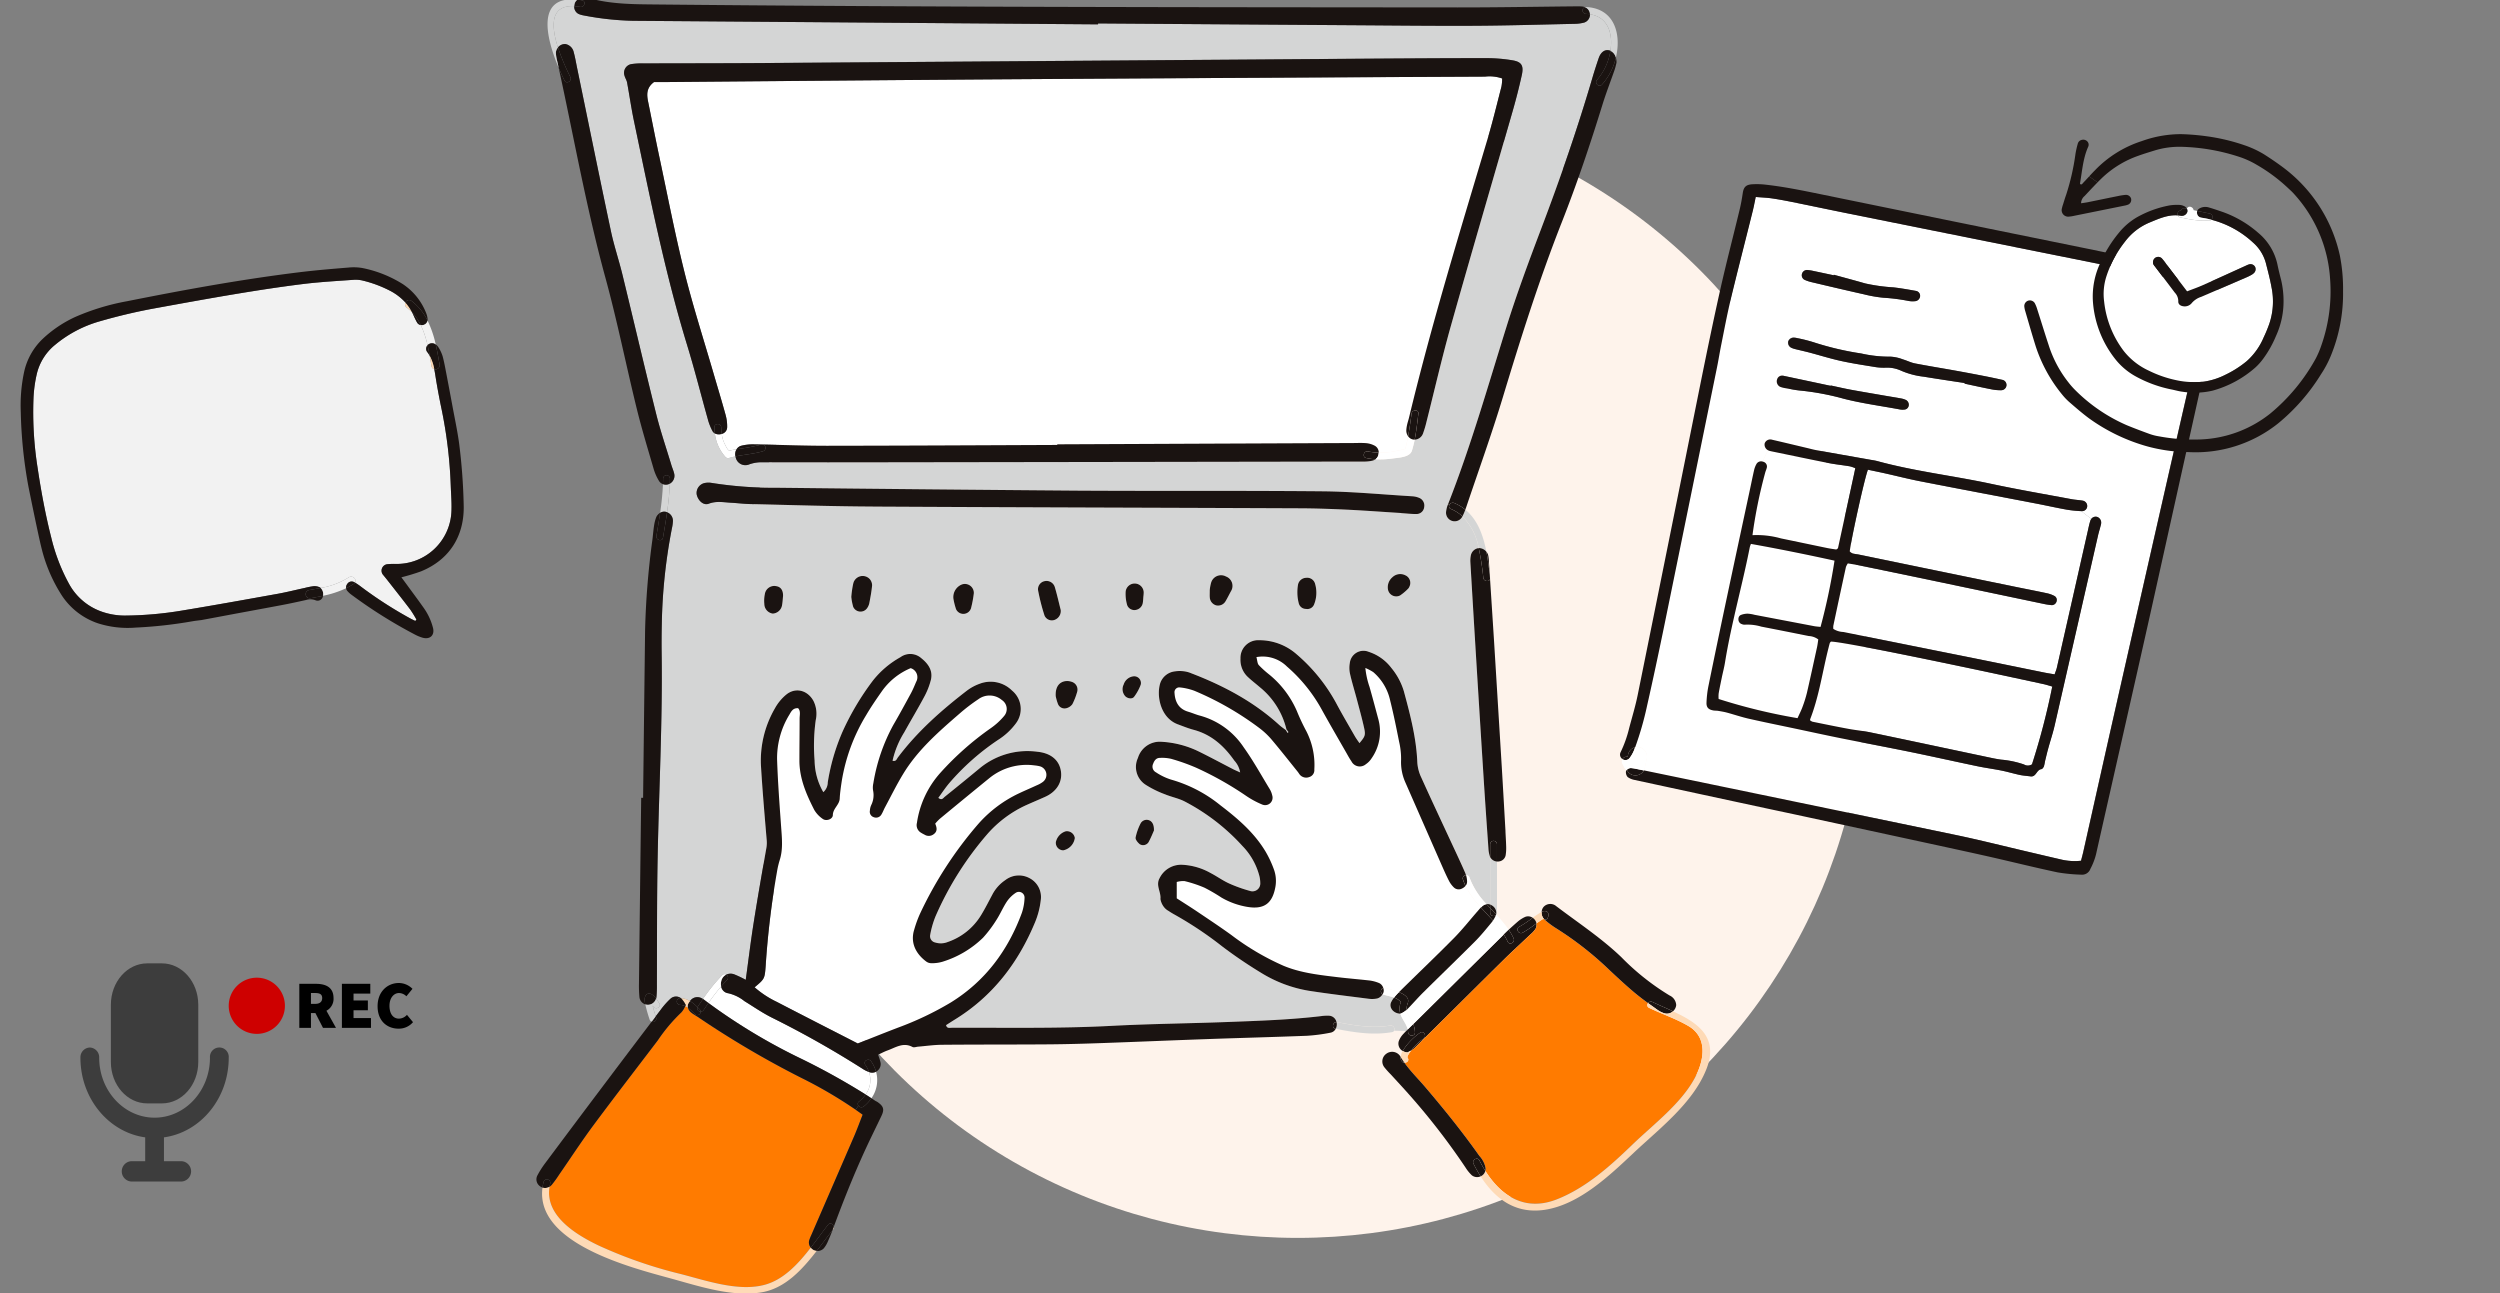 <svg xmlns="http://www.w3.org/2000/svg" xmlns:xlink="http://www.w3.org/1999/xlink" width="580" height="300" viewBox="0 0 580 300">
  <rect x="0" y="0" width="580" height="300" fill="#808080" stroke="none"/>
  <defs>
    <clipPath id="clip-path">
      <rect id="長方形_3944" data-name="長方形 3944" width="580" height="300" transform="translate(6760 315)" fill="#fff" stroke="#707070" stroke-width="1"/>
    </clipPath>
    <clipPath id="clip-path-2">
      <rect id="長方形_3943" data-name="長方形 3943" width="272.31" height="300.518" fill="none"/>
    </clipPath>
    <clipPath id="clip-path-3">
      <rect id="長方形_3773" data-name="長方形 3773" width="77.164" height="50.612" fill="none"/>
    </clipPath>
  </defs>
  <g id="ill-pc-recording" transform="translate(-6760 -315)" clip-path="url(#clip-path)">
    <g id="ill-pc" transform="translate(6759.917 314.594)">
      <ellipse id="楕円形_424" data-name="楕円形 424" cx="131.825" cy="131.598" rx="131.825" ry="131.598" transform="translate(169.308 24.402)" fill="#fef3eb"/>
      <g id="グループ_4790" data-name="グループ 4790" transform="translate(0 0)">
        <g id="グループ_4786" data-name="グループ 4786" transform="translate(124.53 0)">
          <g id="グループ_4785" data-name="グループ 4785" clip-path="url(#clip-path-2)">
            <path id="パス_54132" data-name="パス 54132" d="M119.176,154.336a1.82,1.82,0,0,0-1.118.808l-.293.047c-.436.08-.872.174-1.3.293-.42.1-1-1.221-1.126-1.467a7.023,7.023,0,0,1-.738-2.418,1.623,1.623,0,0,0,1.261-1.546,10,10,0,0,0-.365-2.87c-.864-3.139-1.815-6.255-2.727-9.387-2.3-7.921-4.836-15.778-6.827-23.778-2.228-8.951-3.964-18.021-5.891-27.044-.88-4.139-1.68-8.3-2.529-12.448-.341-1.657-.42-3.236,1.364-4.552.642,0,1.506.008,2.37,0q28.365-.238,56.737-.484,24.939-.19,49.886-.341,41.9-.25,83.8-.443a8.916,8.916,0,0,1,3.98.428A10.435,10.435,0,0,1,295.5,71c-1.054,4.1-2.046,8.215-3.259,12.266-6.39,21.431-12.956,42.806-18.189,64.554-.127.532-.309,1.047-.428,1.57a7.837,7.837,0,0,0-.2,1.293,2.277,2.277,0,0,0,.412,1.459c-.071.4-.142.785-.222,1.174-.118.595-.269,1.181-.428,1.76-.016.063-1.752.4-1.926.443a16.971,16.971,0,0,1-4.241.437,1.781,1.781,0,0,0-1.039-1.673,5.165,5.165,0,0,0-1.839-.532c-.967-.087-1.951-.039-2.933-.031q-34.383.143-68.765.3v.142c-17.815.072-35.631.175-53.446.191-4.931,0-9.855-.182-14.787-.286a.832.832,0,0,0-.341-.008c-.6-.008-1.205-.023-1.808-.031a11.037,11.037,0,0,0-2.886.31" transform="translate(-71.606 -50.528)" fill="#fff"/>
            <path id="パス_54133" data-name="パス 54133" d="M151.364,164.353a1.568,1.568,0,0,0-1.578-1.966,2.708,2.708,0,0,0-2.379,1.911,2.432,2.432,0,0,0,.381,2.727c.555.547,1.609.706,2.046.119a11.144,11.144,0,0,0,1.53-2.791M88.4,145.46c.262-1.372.523-2.752.65-4.139a2.214,2.214,0,0,0-.531-1.467,2.239,2.239,0,0,0-3.837.983,23.594,23.594,0,0,0-.46,3.155,12.561,12.561,0,0,0,.444,2.3,1.86,1.86,0,0,0,3.2.333,3.2,3.2,0,0,0,.531-1.166M57.372,111.478a2.3,2.3,0,0,0,3.234,1.721,8.6,8.6,0,0,1,3.171-.46q10.109.012,20.21.016,59.476-.084,118.952-.183a8.451,8.451,0,0,0,2.244-.222,1.853,1.853,0,0,0,.65-.309,20.3,20.3,0,0,0,4.036-.191c1.348-.182,3.932-.269,4.407-1.792a25.442,25.442,0,0,0,.643-2.569,2.148,2.148,0,0,0,1.926-1.4,24.245,24.245,0,0,0,.833-2.806c1.863-7.366,3.56-14.779,5.614-22.09,4.677-16.61,9.545-33.165,14.31-49.752q1.214-4.234,2.173-8.523c.492-2.228-.063-3.1-2.227-3.449a36.754,36.754,0,0,0-5.828-.492c-9.451-.007-18.909.064-28.368.127q-69.608.5-139.226,1.007c-9.348.072-18.7.056-28.043.088a16.3,16.3,0,0,0-2.918.166,2.056,2.056,0,0,0-1.538,2.744c.143.516.476.991.571,1.507.554,2.989.975,5.994,1.6,8.967,3.663,17.419,7.1,34.886,12.321,51.939,1.752,5.709,3.2,11.505,4.821,17.253A12.957,12.957,0,0,0,52,105.475a1.434,1.434,0,0,0,.571.579,9.792,9.792,0,0,0,2.49,5.494.8.8,0,0,0,.777.2c.5-.142,1-.27,1.506-.372.008.04.016.071.024.1M49.466,237.066a2.055,2.055,0,0,0-2.664.674,4.492,4.492,0,0,0-2.125-.682,1.885,1.885,0,0,0-2.37.1,17.968,17.968,0,0,0-2.355,2.665c-.373.484-.738.967-1.11,1.459-.262-.817-.515-1.641-.713-2.489l.166.238c.563.849,1.942.056,1.364-.793-.214-.318-.452-.714-.729-1.086a1.517,1.517,0,0,0,.087-.4,27.55,27.55,0,0,0,.1-2.934c.048-9.776-.016-19.56.174-29.336.3-15.865,1.158-31.714.928-47.587-.031-2.283-.008-4.567.04-6.851A126.513,126.513,0,0,1,42.6,128.057a10.058,10.058,0,0,0,.23-1.61,2.124,2.124,0,0,0-1.356-2.109,61.694,61.694,0,0,0,.642-6.644,2.083,2.083,0,0,0,1.031-2.244c-.159-.737-.484-1.435-.7-2.164-1.189-3.949-2.529-7.857-3.52-11.853-2.68-10.743-5.193-21.527-7.818-32.285-.824-3.37-1.951-6.676-2.664-10.07-2.68-12.638-5.249-25.3-7.866-37.954-.237-1.166-.436-2.355-.753-3.5a2.425,2.425,0,0,0-1.951-1.919,2.071,2.071,0,0,0-1.713.8c-1.57-4.852-1.895-9.879,3.774-9.585A1.864,1.864,0,0,0,20.972,8.74a5.491,5.491,0,0,0,1.245.349,67.814,67.814,0,0,0,11.322,1.229q53.958.4,107.932.825v-.215q30.16.215,60.328.421c9.016.063,18.038.167,27.061.119,7.715-.04,15.436-.278,23.151-.445a9.175,9.175,0,0,0,2.236-.294A1.951,1.951,0,0,0,255.593,8.8c4.25.666,5.361,4.575,4.741,8.467a1.761,1.761,0,0,0-.452-.127c-.959-.15-1.831.531-2.283,1.879-.492,1.436-.96,2.878-1.388,4.329C252.731,35.229,248.688,46.9,244.3,58.467c-2.847,7.509-5.646,15.041-8.04,22.692-4.337,13.867-8.3,27.853-13.637,41.395a6.385,6.385,0,0,0-.4,1.57,2,2,0,0,0,3.7,1.324,1.707,1.707,0,0,0,.079-.158,13.837,13.837,0,0,1,3.782,7.358,2.132,2.132,0,0,0-1.816,1.625,6.147,6.147,0,0,0-.127,1.61q.584,9.93,1.189,19.853.917,14.806,1.848,29.613c.357,5.637.753,11.274,1.149,16.911a7.329,7.329,0,0,0,.333,1.9.55.55,0,0,0,.071.159V215.35a1.658,1.658,0,0,0-.825-.1,17.528,17.528,0,0,1-3.964-6.168.757.757,0,0,0-.8-.54,5.037,5.037,0,0,0-.278-.776c-1.047-2.387-2.164-4.742-3.266-7.113-2.284-4.924-4.6-9.839-6.827-14.786a9.453,9.453,0,0,1-.92-3.409c-.214-5.7-1.649-11.156-3.124-16.6a15.388,15.388,0,0,0-2.91-5.43,10.724,10.724,0,0,0-5.24-3.727,3.19,3.19,0,0,0-4.392,2.6,6.3,6.3,0,0,0,.062,2.553c.46,2.014,1.079,3.988,1.6,5.978.579,2.2,1.2,4.4,1.681,6.628.341,1.594.159,1.911-1.1,3.425-.38-.563-.768-1.07-1.085-1.625-1.451-2.545-2.95-5.075-4.322-7.659a40.06,40.06,0,0,0-9.181-11.338,13.083,13.083,0,0,0-8.659-3.259,4.106,4.106,0,0,0-4.361,4.274,5.414,5.414,0,0,0,1.824,4.361c.872.816,1.832,1.538,2.735,2.323a17.944,17.944,0,0,1,6.106,9.744c.15.2.317.389.452.6.016.024-.119.142-.183.222-.143-.23-.285-.46-.436-.69-.5-.389-1.031-.737-1.5-1.165-5.955-5.423-12.924-9.118-20.377-11.981a6.405,6.405,0,0,0-1.561-.452,7.747,7.747,0,0,0-2.26-.007,4.085,4.085,0,0,0-3.41,2.7c-.935,2.949.023,8.095,4.091,9.593,1.22.452,2.434.944,3.686,1.277,4.115,1.1,7.025,3.758,9.4,7.128a5.411,5.411,0,0,1,1.355,2.751c-.737-.341-1.2-.531-1.649-.761-2.7-1.388-5.375-2.839-8.1-4.17a22.487,22.487,0,0,0-8.468-2.18,5.285,5.285,0,0,0-5.5,3.75,4.921,4.921,0,0,0,1.919,6.3A23.414,23.414,0,0,0,157,189.765c1.5.626,3.148.927,4.575,1.664a48.072,48.072,0,0,1,13.368,10.3,15.573,15.573,0,0,1,3.877,6.707,6.9,6.9,0,0,1,.285,1.9,1.816,1.816,0,0,1-2.434,1.831,33,33,0,0,1-4.869-1.752c-1.474-.682-2.806-1.657-4.249-2.4a14.835,14.835,0,0,0-6.51-1.895,5.551,5.551,0,0,0-5.3,3.108c-.928,1.657.333,3.148.206,4.757a4.128,4.128,0,0,0,.889,2.014,3.314,3.314,0,0,0,1,.824c.445.3.912.587,1.388.848a85.087,85.087,0,0,1,11.1,7.413,106.568,106.568,0,0,0,8.888,6.033,30.575,30.575,0,0,0,11.211,4.235c4.607.713,9.245,1.26,13.875,1.855a6.113,6.113,0,0,0,1.935-.064,2.053,2.053,0,0,0,1.252-.991.567.567,0,0,0,.16.071c.76.246,1.672.4,2.5.705a5.693,5.693,0,0,0-.659,1.032c-.6,1.221.469,2.663,2.109,2.7.032.1.064.19.1.285.475,1.229,1.332,2.125,1.618,3.378-.126.119-.253.246-.38.373l-2.775-.08a.864.864,0,0,0-.928-1.2c-4.1.7-8.231,0-12.258-.793a.7.7,0,0,0-.182-.017,1.868,1.868,0,0,0-1.681-1.467,9.926,9.926,0,0,0-1.934.1c-7.232.857-14.51,1.086-21.78,1.364-8.9.334-17.824.42-26.719.888-12.384.659-24.769.389-37.161.445-.468,0-1.11.222-1.3-.611.635-.4,1.261-.816,1.9-1.213,8.872-5.415,14.85-13.233,18.766-22.716a18.754,18.754,0,0,0,1.292-5.027,4.934,4.934,0,0,0-2.664-5.177,5.145,5.145,0,0,0-5.534.468,9.188,9.188,0,0,0-3.021,3.361c-.872,1.633-1.7,3.282-2.664,4.853a14.557,14.557,0,0,1-7.73,6.176,4.281,4.281,0,0,1-2.862.1,1.494,1.494,0,0,1-1.182-1.7,21.328,21.328,0,0,1,1.245-4.361,74.778,74.778,0,0,1,12.131-19.21,26.738,26.738,0,0,1,8.824-6.558c1.475-.666,2.981-1.292,4.464-1.958,2.648-1.189,4.02-3.377,3.687-5.859-.349-2.625-2.307-4.289-5.479-4.607A17.362,17.362,0,0,0,114,183.746c-2.672,2.221-5.367,4.409-8.079,6.589-.357.285-.69.943-1.5.262.824-1.126,1.593-2.307,2.5-3.377A56.052,56.052,0,0,1,118.35,177.1a15.181,15.181,0,0,0,4.036-3.75,5.533,5.533,0,0,0-.864-7.635,7.051,7.051,0,0,0-7.548-1.578,11.036,11.036,0,0,0-2.846,1.522c-5.962,4.583-11.576,9.531-16.119,15.588-.253.341-.4.975-1.213.745a21.089,21.089,0,0,1,2.712-6.6c1.522-2.752,3.148-5.454,4.63-8.229a16.952,16.952,0,0,0,1.546-3.918c.523-2.164-.6-3.758-2.228-5.058a3.857,3.857,0,0,0-4.828-.23,21.376,21.376,0,0,0-6.414,5.462,62.148,62.148,0,0,0-6.986,11.735,48.171,48.171,0,0,0-3.464,11.845,3.08,3.08,0,0,1-1.031,2.276,15.013,15.013,0,0,1-2.022-7.287,43.094,43.094,0,0,1,.262-9.427,6.648,6.648,0,0,0-.524-4.448c-1.355-2.49-4.155-3.243-6.327-1.467a11.067,11.067,0,0,0-2.656,3.243,24.137,24.137,0,0,0-3.211,13.114c.341,5.741.841,11.481,1.325,17.221a7.178,7.178,0,0,1-.04,1.887c-1.039,5.875-2.069,11.758-3,17.657-.673,4.282-1.2,8.587-1.807,13.05a25.679,25.679,0,0,0-2.712-1.292,2.432,2.432,0,0,0-1.824.078.724.724,0,0,0-.927.12,41.931,41.931,0,0,0-4.464,5.526,2.89,2.89,0,0,0-.341-.191M217.123,123.133a1.911,1.911,0,0,0-1.141-2.126,4.85,4.85,0,0,0-1.563-.372c-6.945-.412-13.883-1.086-20.828-1.158-19.021-.182-38.049-.039-57.07-.159q-34.905-.214-69.8-.674A90.654,90.654,0,0,1,51.8,117.527a4.27,4.27,0,0,0-1.617.032,2.372,2.372,0,0,0-1.824,2.679c.333,1.443,1.6,2.577,2.783,2.117,1.745-.674,3.433-.325,5.146-.23,1.522.08,3.037.278,4.55.31,9.459.222,18.91.532,28.369.579,33.046.183,66.1.262,99.147.4,3.583.016,7.167.143,10.75.31,4.234.206,8.46.523,12.686.784v.024c1.189.071,2.379.222,3.568.206a1.781,1.781,0,0,0,1.768-1.609m-3.243,17.9a1.919,1.919,0,0,0-1.109-2.069,2.618,2.618,0,0,0-3.013.443,3.041,3.041,0,0,0-1.015,2.926,1.95,1.95,0,0,0,2.783,1.308,11.647,11.647,0,0,0,1.966-1.673,2.382,2.382,0,0,0,.389-.935m-22.318,4.748a7.313,7.313,0,0,0,.205-5.01,1.888,1.888,0,0,0-2.037-1.23,1.978,1.978,0,0,0-1.856,1.507,16.885,16.885,0,0,0-.166,2.014,17.1,17.1,0,0,0,.333,2.426,1.7,1.7,0,0,0,1.673,1.269,1.667,1.667,0,0,0,1.848-.975m-19.283-3.092a2.33,2.33,0,0,0-1.134-3.457,2.4,2.4,0,0,0-3.425,1.348,9.6,9.6,0,0,0-.341,1.815c0,.825-.032,1.261.007,1.681a2.035,2.035,0,0,0,1.506,1.863,2,2,0,0,0,2.18-1.015c.429-.721.8-1.491,1.206-2.236m-17.847,55.492c.055-1.348-.4-2.109-1.086-2.379a1.6,1.6,0,0,0-1.99.681,12.863,12.863,0,0,0-1.181,3.322c-.079.451.508,1.158.968,1.538a1.5,1.5,0,0,0,2.021-.436c.571-1.023,1-2.125,1.269-2.727m-2.441-54.351a5.784,5.784,0,0,0,.055-.642,2.1,2.1,0,0,0-4.178-.444,9.351,9.351,0,0,0,.357,3.148,1.769,1.769,0,0,0,1.815,1.126,1.979,1.979,0,0,0,1.792-1.578c.095-.531.112-1.079.159-1.609m-15.327,22.018a1.881,1.881,0,0,0-1.1-2.1c-1.625-.681-4.114-.15-3.916,3.267a11.937,11.937,0,0,0,.515,1.792,1.633,1.633,0,0,0,1.832,1.015,2.444,2.444,0,0,0,1.53-.983,15.618,15.618,0,0,0,1.141-2.989m-3.258,36.915a3.38,3.38,0,0,0,2.672-2.87,1.855,1.855,0,0,0-2.109-1.546,3.365,3.365,0,0,0-2.291,2.5,1.737,1.737,0,0,0,1.729,1.911m-1.919-53.5A2.178,2.178,0,0,0,132.8,147c-.413-1.61-.825-3.5-1.379-5.344a2.014,2.014,0,0,0-2.292-1.347,1.91,1.91,0,0,0-1.586,2.1,47.106,47.106,0,0,0,1.5,5.891,1.845,1.845,0,0,0,2.442.968M112.649,143.1a2.078,2.078,0,0,0-2.91-1.966,3.169,3.169,0,0,0-1.839,3.2,16.119,16.119,0,0,0,.618,2.473,1.861,1.861,0,0,0,3.481-.23,26.021,26.021,0,0,0,.65-3.481m-44.265.682c.048-1.34-.515-2.165-1.618-2.315a2.205,2.205,0,0,0-2.608,1.871,7.345,7.345,0,0,0-.119,2.244,2.284,2.284,0,0,0,1.966,2.26A2.329,2.329,0,0,0,68.17,145.8c.119-.634.143-1.292.214-2.014" transform="translate(-11.165 -5.086)" fill="#d4d5d5"/>
            <path id="パス_54134" data-name="パス 54134" d="M842.2,809.075a25.17,25.17,0,0,0-2.506-3.226,7.549,7.549,0,0,0,.674-1.245c0-.008.008-.008.008-.016a1.488,1.488,0,0,0,.111-.111,28.456,28.456,0,0,1,2.862,3.489c-.389.365-.769.729-1.149,1.109" transform="translate(-617.776 -591.866)" fill="#fff"/>
            <path id="パス_54135" data-name="パス 54135" d="M837.695,765.126a2.078,2.078,0,0,0-.46-.23V753.867a1.942,1.942,0,0,0,1.586,1.047v11.861a.783.783,0,0,1-.143.468c-.016-.015-.033-.039-.056-.064a1.976,1.976,0,0,0-.927-2.053" transform="translate(-615.966 -554.632)" fill="#d4d5d5"/>
            <path id="パス_54136" data-name="パス 54136" d="M837.234,743.521v-2.949a.793.793,0,0,1,1.586,0v4a1.941,1.941,0,0,1-1.586-1.047" transform="translate(-615.965 -544.285)" fill="#1a1311"/>
            <path id="パス_54137" data-name="パス 54137" d="M727.27,397.771a13.788,13.788,0,0,0,2.474.285,1.739,1.739,0,0,1-.016.2,1.806,1.806,0,0,1-.729,1.332,14.544,14.544,0,0,1-2.157-.294c-1-.205-.572-1.736.427-1.522" transform="translate(-534.331 -292.631)" fill="#1a1311"/>
            <path id="パス_54138" data-name="パス 54138" d="M159.174,387.541a9.8,9.8,0,0,1-2.49-5.494,2.041,2.041,0,0,0,1.435.142,1.015,1.015,0,0,0,.151-.039,7.014,7.014,0,0,0,.738,2.418c.127.246.706,1.57,1.126,1.467.428-.119.864-.214,1.3-.293l.293-.047a2.146,2.146,0,0,0-.269,1.673c-.507.1-1.007.23-1.506.372a.8.8,0,0,1-.777-.2" transform="translate(-115.275 -281.078)" fill="#fff"/>
            <path id="パス_54139" data-name="パス 54139" d="M837.234,798.625c.46.5.928.991,1.387,1.483a1.392,1.392,0,0,1-.055.175.8.8,0,0,1-1.332-.579Z" transform="translate(-615.965 -587.561)" fill="#1a1311"/>
            <path id="パス_54140" data-name="パス 54140" d="M181.166,392.278a.811.811,0,0,0,0-1.538c4.932.1,9.855.286,14.787.286,17.815-.016,35.631-.119,53.447-.191v-.142q34.382-.154,68.765-.3c.982-.008,1.966-.056,2.933.031a5.167,5.167,0,0,1,1.84.532,1.78,1.78,0,0,1,1.039,1.673,13.763,13.763,0,0,1-2.474-.285c-1-.214-1.426,1.316-.427,1.522a14.465,14.465,0,0,0,2.157.294,1.858,1.858,0,0,1-.65.309,8.426,8.426,0,0,1-2.244.222q-59.475.1-118.952.183-10.109.011-20.21-.017a8.6,8.6,0,0,0-3.171.46,2.3,2.3,0,0,1-3.234-1.721c-.008-.031-.016-.063-.024-.1,2.133-.436,4.321-.587,6.422-1.214" transform="translate(-128.562 -287.202)" fill="#1a1311"/>
            <path id="パス_54141" data-name="パス 54141" d="M702.03,898.783c4.028.793,8.159,1.49,12.258.793a.864.864,0,0,1,.928,1.2.653.653,0,0,1-.5.325c-4.376.762-8.737.071-13.05-.776a2.183,2.183,0,0,0,.229-1.348.879.879,0,0,0-.047-.207.7.7,0,0,1,.181.017" transform="translate(-516.226 -661.236)" fill="#d4d5d5"/>
            <path id="パス_54142" data-name="パス 54142" d="M174.838,392.824a46.282,46.282,0,0,0,5.724-1.062c.032-.008.055-.016.087-.024.111,0,.23.008.341.008a.811.811,0,0,1,0,1.538c-2.1.627-4.289.778-6.422,1.214a2.144,2.144,0,0,1,.269-1.673" transform="translate(-128.387 -288.207)" fill="#1a1311"/>
            <path id="パス_54143" data-name="パス 54143" d="M842.274,804.412a1.46,1.46,0,0,0,.056-.175c.023.024.039.048.056.063-.041.039-.071.079-.112.112" transform="translate(-619.673 -591.69)" fill="#fff"/>
            <path id="パス_54144" data-name="パス 54144" d="M179.768,391.612c.6.008,1.205.024,1.808.032-.032.008-.055.016-.087.024a46.386,46.386,0,0,1-5.724,1.062,1.819,1.819,0,0,1,1.118-.808,11.023,11.023,0,0,1,2.886-.31" transform="translate(-129.312 -288.114)" fill="#1a1311"/>
            <path id="パス_54145" data-name="パス 54145" d="M197.754,391.7a.825.825,0,0,1,.341.008c-.111,0-.23-.008-.341-.008" transform="translate(-145.49 -288.168)" fill="#fff"/>
            <path id="パス_54146" data-name="パス 54146" d="M821.026,505.757q-.606-9.931-1.19-19.853a6.159,6.159,0,0,1,.127-1.61,2.131,2.131,0,0,1,1.816-1.625,64.493,64.493,0,0,1,1.062,6.882c.112.881,1.364,1,1.562.309q.463,7.136.92,14.271.9,14.641,1.8,29.289c.3,4.987.579,9.982.864,14.969h-.008c.055,1.2.135,2.395.166,3.584a10.554,10.554,0,0,1-.119,1.942,1.776,1.776,0,0,1-1.562,1.451,1.468,1.468,0,0,1-.452.024v-4a.793.793,0,0,0-1.586,0v2.949a.552.552,0,0,1-.071-.159,7.33,7.33,0,0,1-.333-1.9c-.4-5.637-.793-11.274-1.149-16.911q-.94-14.807-1.848-29.614" transform="translate(-603.159 -355.107)" fill="#1a1311"/>
            <path id="パス_54147" data-name="パス 54147" d="M838.622,797.881c-.46-.492-.928-.983-1.387-1.483v-.8a2.111,2.111,0,0,1,.46.23,1.977,1.977,0,0,1,.928,2.053" transform="translate(-615.965 -585.334)" fill="#1a1311"/>
            <path id="パス_54148" data-name="パス 54148" d="M96.45,136.382c-1.618-5.748-3.068-11.545-4.821-17.253-5.216-17.054-8.658-34.521-12.321-51.939-.626-2.973-1.047-5.978-1.6-8.967-.1-.516-.428-.991-.571-1.507a2.056,2.056,0,0,1,1.538-2.744,16.281,16.281,0,0,1,2.918-.166c9.347-.032,18.7-.016,28.043-.088q69.608-.486,139.226-1.007c9.459-.063,18.917-.134,28.368-.127a36.754,36.754,0,0,1,5.828.492c2.164.348,2.719,1.221,2.227,3.449q-.952,4.294-2.173,8.523c-4.765,16.587-9.633,33.142-14.31,49.752-2.054,7.311-3.751,14.724-5.614,22.09a24.244,24.244,0,0,1-.833,2.806,2.148,2.148,0,0,1-1.926,1.4c.4-1.99.618-4.035.864-6.018.127-1.015-1.459-1-1.586,0-.222,1.745-.483,3.5-.8,5.225a2.275,2.275,0,0,1-.412-1.459,7.806,7.806,0,0,1,.2-1.293c.118-.523.3-1.038.427-1.57,5.233-21.748,11.8-43.123,18.189-64.554,1.213-4.051,2.2-8.166,3.259-12.266a10.431,10.431,0,0,0,.158-1.863,8.912,8.912,0,0,0-3.98-.428q-41.9.2-83.8.443-24.939.143-49.886.341-28.376.227-56.737.484c-.864.008-1.728,0-2.37,0-1.784,1.316-1.7,2.895-1.364,4.552.849,4.146,1.649,8.309,2.529,12.448,1.927,9.022,3.663,18.093,5.891,27.044,1.99,8,4.527,15.857,6.826,23.778.912,3.132,1.863,6.248,2.727,9.387a10,10,0,0,1,.365,2.87,1.623,1.623,0,0,1-1.261,1.546,14.153,14.153,0,0,1-.119-1.514c-.032-1.023-1.618-1.023-1.586,0a13.722,13.722,0,0,0,.119,1.411,1.434,1.434,0,0,1-.571-.579,12.952,12.952,0,0,1-1.063-2.695" transform="translate(-56.674 -38.688)" fill="#1a1311"/>
            <path id="パス_54149" data-name="パス 54149" d="M756.737,834.857a5.067,5.067,0,0,1,1.023-1.625c.223-.238.444-.476.675-.706.127-.127.254-.254.381-.373a4.193,4.193,0,0,1,.095.65c.056,1.015,1.641,1.023,1.586,0a6.806,6.806,0,0,0-.389-1.918c.142-.135.277-.27.412-.4q10.276-10.18,20.559-20.352c.008-.009.008-.009.016-.009a15.038,15.038,0,0,1,.92,1.674c.427.928,1.8.127,1.362-.793a14.355,14.355,0,0,0-1.133-1.99c.714-.665,1.443-1.316,2.188-1.959a7.281,7.281,0,0,1,1.641-1.022,1.82,1.82,0,0,1,1.728.213,25.356,25.356,0,0,1-3.123,2.092c-.912.469-.112,1.84.793,1.365a24.492,24.492,0,0,0,2.91-1.943c.1-.071.2-.143.3-.206a1.872,1.872,0,0,1-.269,1.347,6.471,6.471,0,0,1-1.1,1.182c-2.117,2.014-4.29,3.988-6.367,6.041-6.858,6.771-13.685,13.582-20.551,20.353a3.584,3.584,0,0,1-.753.547c.015-.023.032-.048.048-.071a11.549,11.549,0,0,1,2.791-2.672c.84-.572.047-1.951-.793-1.365a14.481,14.481,0,0,0-3.544,3.473,8.385,8.385,0,0,0-.491.754,1.959,1.959,0,0,1-.912-2.284" transform="translate(-556.669 -592.911)" fill="#1a1311"/>
            <path id="パス_54150" data-name="パス 54150" d="M737.331,388.29a16.985,16.985,0,0,0,4.241-.437c.174-.04,1.911-.381,1.926-.444.158-.579.31-1.166.428-1.76.08-.389.151-.777.223-1.174a1.823,1.823,0,0,0,1.11.754,1.8,1.8,0,0,0,.412.039,25.482,25.482,0,0,1-.643,2.569c-.475,1.522-3.06,1.61-4.408,1.791a20.288,20.288,0,0,1-4.035.191,1.8,1.8,0,0,0,.729-1.332,1.738,1.738,0,0,0,.017-.2" transform="translate(-541.917 -282.865)" fill="#fff"/>
            <path id="パス_54151" data-name="パス 54151" d="M765.205,367.83c.318-1.728.579-3.48.8-5.225.127-1,1.713-1.015,1.586,0-.246,1.982-.468,4.028-.864,6.017a1.785,1.785,0,0,1-.412-.039,1.824,1.824,0,0,1-1.11-.754" transform="translate(-562.973 -266.219)" fill="#1a1311"/>
            <path id="パス_54152" data-name="パス 54152" d="M834.938,795.286v.8c-.277-.293-.556-.595-.825-.9a1.648,1.648,0,0,1,.825.1" transform="translate(-613.669 -585.022)" fill="#1a1311"/>
            <path id="パス_54153" data-name="パス 54153" d="M156.233,374.571c-.032-1.023,1.554-1.023,1.586,0a14.188,14.188,0,0,0,.119,1.514.968.968,0,0,1-.151.039,2.041,2.041,0,0,1-1.435-.142,13.791,13.791,0,0,1-.119-1.411" transform="translate(-114.942 -275.014)" fill="#1a1311"/>
            <path id="パス_54154" data-name="パス 54154" d="M831.924,799.05c-.912-1.031-1.879-2.022-2.792-3.045a3.87,3.87,0,0,1,.469-.413,1.771,1.771,0,0,1,.848-.357c.27.3.547.6.825.9v1.078a.8.8,0,0,0,1.332.579c0,.008-.008.008-.008.016a7.566,7.566,0,0,1-.674,1.245" transform="translate(-610.005 -585.068)" fill="#1a1311"/>
            <path id="パス_54155" data-name="パス 54155" d="M779.661,814.512c1.379-1.379,2.608-2.91,3.853-4.415a4.327,4.327,0,0,0,.317-.428,25.112,25.112,0,0,1,2.506,3.226c-.008,0-.008,0-.017.009q-10.285,10.169-20.559,20.353c-.135.135-.269.269-.412.4a8.7,8.7,0,0,0-.483-1.039c-.254-.451-.555-.888-.817-1.34a2.113,2.113,0,0,1-.286-.857c.008,0,.008,0,.016-.008,1.3-1.3,2.5-2.711,3.806-4.012,4.012-3.98,8.086-7.9,12.076-11.893" transform="translate(-561.912 -595.685)" fill="#fff"/>
            <path id="パス_54156" data-name="パス 54156" d="M188.254,887.33a5.608,5.608,0,0,1-.777,5.216,162.172,162.172,0,0,0-14.755-8.206,135.657,135.657,0,0,1-21.708-13.019,46.731,46.731,0,0,1,2.949-3.846,1.911,1.911,0,0,0,1.641,1.586,9.27,9.27,0,0,1,3.743,1.816c2.125,1.308,4.186,2.743,6.414,3.853a228.066,228.066,0,0,1,20.979,11.837,6.792,6.792,0,0,0,1.514.762" transform="translate(-111.103 -638.216)" fill="#fff"/>
            <path id="パス_54157" data-name="パス 54157" d="M196.762,609.415a19.321,19.321,0,0,1,2.855-10.554c.412-.7.8-1.569,2.021-1.49.642.69.349,1.578.349,2.4,0,3.25-.047,6.509-.047,9.767,0,4.147,1.609,7.834,3.441,11.425a6.535,6.535,0,0,0,1.974,2.094c.809.6,2.316.079,2.339-.888.032-1.554,1.514-2.347,1.593-3.815.063-1.3.254-2.592.444-3.884a42.316,42.316,0,0,1,5.693-15.485c1.094-1.871,2.331-3.671,3.576-5.447a15.462,15.462,0,0,1,6.747-5.455,2.192,2.192,0,0,1,1.292,3.156c-.381.9-.753,1.808-1.213,2.663-1.348,2.482-2.7,4.964-4.115,7.4A42.286,42.286,0,0,0,219.1,614.8a4.436,4.436,0,0,0-.071,1.617,5.214,5.214,0,0,1-.436,3.473,3.527,3.527,0,0,0-.294,1.253,1.318,1.318,0,0,0,.92,1.53,1.419,1.419,0,0,0,1.713-.57c.349-.54.563-1.166.872-1.737,1.388-2.577,2.68-5.217,4.2-7.714,3.37-5.566,8.222-9.792,13.066-13.994a41.883,41.883,0,0,1,4.393-3.362,4.382,4.382,0,0,1,5.447.183,2.482,2.482,0,0,1,.516,3.727,15.733,15.733,0,0,1-3.108,2.83,68.723,68.723,0,0,0-11.679,10.347A22.2,22.2,0,0,0,229.206,624a2.022,2.022,0,0,0,.9,2.228,7.611,7.611,0,0,0,.857.475,1.837,1.837,0,0,0,2.133-.1c.88-.642.777-1.459.349-2.442a11.4,11.4,0,0,1,1.047-1.11q5.78-4.781,11.591-9.514a13.7,13.7,0,0,1,10.371-2.9,8.739,8.739,0,0,1,1.284.214,2.053,2.053,0,0,1,.69,3.623,6.273,6.273,0,0,1-1.411.785c-1.379.642-2.775,1.229-4.147,1.878a29.156,29.156,0,0,0-9.324,6.978,90.146,90.146,0,0,0-13.629,20.963,26.2,26.2,0,0,0-1.332,3.663c-.951,3.013.333,5.558,2.752,7.382a2,2,0,0,0,1.189.413,8.592,8.592,0,0,0,2.561-.325,23.283,23.283,0,0,0,9.451-5.582,28.549,28.549,0,0,0,3.116-4.139c.88-1.356,1.514-2.885,2.41-4.242a7.485,7.485,0,0,1,2.038-2.021,1.32,1.32,0,0,1,2.077,1.149,12.039,12.039,0,0,1-.626,3.489c-3.219,8.721-8.492,15.84-16.476,20.78a73.072,73.072,0,0,1-12.321,5.867c-3.131,1.2-6.24,2.45-9.276,3.648-6.24-3.2-12.52-6.4-18.775-9.649a22.262,22.262,0,0,1-5.154-3.386c2.315-1.934,2.339-1.982,2.561-4.939a200.878,200.878,0,0,1,2.648-21.979,19.724,19.724,0,0,1,.595-2.537c.785-2.41.563-4.852.38-7.318-.38-5.312-.785-10.616-.967-15.936" transform="translate(-140.922 -432.664)" fill="#fff"/>
            <path id="パス_54158" data-name="パス 54158" d="M613.5,631.025a20.788,20.788,0,0,0,3.568,5.011c-.23.229-.444.491-.666.745-1.864,2.117-3.607,4.345-5.582,6.351-4.194,4.242-8.523,8.357-12.765,12.551a30.259,30.259,0,0,0-3.211-.967.727.727,0,0,0-.427-.017,1.771,1.771,0,0,0-1.142-1.2,8.676,8.676,0,0,0-1.88-.5c-2.481-.285-4.971-.484-7.453-.777-4.3-.522-8.626-.967-12.694-2.672a59.606,59.606,0,0,1-12.035-7.1c-2.545-1.847-5.178-3.583-7.786-5.344-1.617-1.086-3.266-2.125-4.915-3.188v-3.8a5.465,5.465,0,0,1,1.831-.2,28.889,28.889,0,0,1,4.6,1.522,41.685,41.685,0,0,1,3.941,2.292,17.674,17.674,0,0,0,6.1,2.18c3.8.6,5.717-.816,6.406-4.6a7.786,7.786,0,0,0-.365-4.178,24.237,24.237,0,0,0-1.935-4.107c-2.624-4.369-6.437-7.635-10.418-10.671a31.952,31.952,0,0,0-11.48-5.987,13.725,13.725,0,0,1-3.489-1.681,1.494,1.494,0,0,1-.682-1.958c.278-.761.7-1.4,1.594-1.4a9.3,9.3,0,0,1,2.585.214,46.444,46.444,0,0,1,5.812,2.061,76.5,76.5,0,0,1,11.623,6.549,20.6,20.6,0,0,0,3.711,2,1.723,1.723,0,0,0,2.323-2.093,4.91,4.91,0,0,0-.595-1.5c-1.974-3.243-3.814-6.589-6.025-9.673a17.766,17.766,0,0,0-10.069-7.334c-.944-.238-1.839-.642-2.775-.92-2.212-.641-3.076-2.243-3.211-4.392a1.116,1.116,0,0,1,1.157-1.268,13.643,13.643,0,0,1,3.449.785,70.3,70.3,0,0,1,14.954,8.555,17.835,17.835,0,0,1,2.869,2.649c2.1,2.482,4.107,5.042,6.153,7.579.206.254.357.547.57.777a1.957,1.957,0,0,0,2.117.451,1.654,1.654,0,0,0,1.166-1.752,17.146,17.146,0,0,0-1.824-8.825,48.137,48.137,0,0,1-2.22-4.717,22.519,22.519,0,0,0-6.43-8.492,23.377,23.377,0,0,1-2.409-2.18c-.349-.4-.341-1.118-.547-1.855a7.994,7.994,0,0,1,7.08,2.181,36.339,36.339,0,0,1,7.984,9.824c1.887,3.425,3.861,6.8,5.8,10.2.373.666.738,1.332,1.174,1.959a2.167,2.167,0,0,0,3.354.682,4.621,4.621,0,0,0,1.324-1.364A10.762,10.762,0,0,0,593.3,592.4c-.674-2.522-1.34-5.035-2.053-7.541a19.106,19.106,0,0,1-.968-4.4,11.752,11.752,0,0,1,1.832.959,12.055,12.055,0,0,1,3.932,6.612c.793,3.156,1.436,6.359,2.07,9.546a17.529,17.529,0,0,1,.46,4.194,11.521,11.521,0,0,0,1.046,5.368q4.257,9.7,8.515,19.393c.484,1.094.968,2.188,1.515,3.25a5.78,5.78,0,0,0,1.125,1.554,1.6,1.6,0,0,0,1.808.349,2.529,2.529,0,0,0,.927-.658" transform="translate(-397.945 -425.098)" fill="#fff"/>
            <path id="パス_54159" data-name="パス 54159" d="M792.6,809.222c.436-.31.873-.611,1.316-.9.087-.055.174-.1.262-.157a.806.806,0,0,0,.261.118.511.511,0,0,0,.064.071,19.43,19.43,0,0,0,2.87,2.133,76.626,76.626,0,0,1,12.266,9.657c1.9,1.776,3.813,3.56,5.811,5.225.983.817,2.007,1.586,3.045,2.339a.69.69,0,0,0,.23,1.1c3.005,1.442,6.193,2.5,9.086,4.185,4.694,2.728,3.663,8.167,1.451,12.218-3.251,5.947-9.578,10.672-14.407,15.326-5.137,4.955-10.743,10.006-17.467,12.671-7.373,2.933-12.931-.682-16.65-6.581A1.947,1.947,0,0,0,780.8,866a5.7,5.7,0,0,0-1.459-2.854c-3.878-5.5-8.112-10.736-12.472-15.865-1.632-1.927-3.44-3.687-4.907-5.74.595.047,1.213-.531.753-1.118-.246-.325.54-1.34.841-1.728a3.583,3.583,0,0,0,.753-.547c6.866-6.771,13.693-13.582,20.552-20.353,2.077-2.054,4.25-4.027,6.366-6.042a6.457,6.457,0,0,0,1.1-1.181,1.875,1.875,0,0,0,.27-1.347" transform="translate(-560.589 -594.582)" fill="#ff7b00"/>
            <path id="パス_54160" data-name="パス 54160" d="M21.388,912.379c4.916-6.621,9.958-13.145,14.945-19.71a38.8,38.8,0,0,1,5.439-6.454,4.778,4.778,0,0,0,.9-1.459,2.951,2.951,0,0,1,.627.373,2.286,2.286,0,0,0,.832,1.173c.421.342.9.594,1.356.9a217.945,217.945,0,0,0,24.087,14.192,103.34,103.34,0,0,1,12.638,7.4c.539.38,1.078.761,1.626,1.157-.714,1.816-1.3,3.433-1.982,5.011q-4.96,11.5-9.959,22.976a10.422,10.422,0,0,0-.475,1.214,1.922,1.922,0,0,0,.381,1.649c-2.918,3.758-6.271,7.4-10.617,8.594-6.057,1.674-13.526-.92-19.4-2.441a105.381,105.381,0,0,1-19.171-6.637c-5.273-2.521-12.559-6.945-11.409-13.66a2.439,2.439,0,0,0,.492-.421,24.99,24.99,0,0,0,1.712-2.363c2.656-3.829,5.2-7.746,7.977-11.488" transform="translate(-8.157 -650.929)" fill="#ff7b00"/>
            <path id="パス_54161" data-name="パス 54161" d="M976.886,880.885c1.507.721,3.156,1.412,4.757,2.158a2.049,2.049,0,0,1-1.863.5,5.355,5.355,0,0,1-1.744-.841c-.722-.516-1.452-1.03-2.173-1.554a.805.805,0,0,1,1.023-.262" transform="translate(-717.957 -648.017)" fill="#1a1311"/>
            <path id="パス_54162" data-name="パス 54162" d="M934.852,47.692a14.227,14.227,0,0,1-3.235,6.272c-.705.746-1.823-.38-1.125-1.125a13.379,13.379,0,0,0,3.091-6.732,2.41,2.41,0,0,1,1.269,1.586" transform="translate(-684.414 -33.922)" fill="#1a1311"/>
            <path id="パス_54163" data-name="パス 54163" d="M918.864,7.8a1.807,1.807,0,0,1,1.189,1.562.43.43,0,0,0,.007.1,8.849,8.849,0,0,0-.959-.1.806.806,0,0,1-.237-1.562" transform="translate(-675.632 -5.737)" fill="#1a1311"/>
            <path id="パス_54164" data-name="パス 54164" d="M920.573,7.707c6.668.27,8.286,6.3,6.97,11.734a2.411,2.411,0,0,0-1.27-1.586c.62-3.893-.49-7.8-4.741-8.468a.412.412,0,0,1-.007-.095,1.806,1.806,0,0,0-1.189-1.562,1.077,1.077,0,0,1,.237-.024" transform="translate(-677.105 -5.671)" fill="#d4d5d5"/>
            <path id="パス_54165" data-name="パス 54165" d="M883.389,801.341c.738.2.7.967.444,1.522a.607.607,0,0,1-.785.373,2.121,2.121,0,0,1-.634-1.745,1.377,1.377,0,0,1,.975-.15" transform="translate(-649.197 -589.531)" fill="#1a1311"/>
            <path id="パス_54166" data-name="パス 54166" d="M883.42,796.776a1.374,1.374,0,0,0-.975.15,1.987,1.987,0,0,1,.436-1.133,2.106,2.106,0,0,1,2.934-.2c5.1,3.869,10.465,7.39,15.12,11.845a56.7,56.7,0,0,0,11.195,8.888,2.587,2.587,0,0,1,1.53,2.227,2.213,2.213,0,0,1-.745,1.436c-1.6-.746-3.25-1.436-4.757-2.158a.805.805,0,0,0-1.023.262c-1.038-.753-2.062-1.523-3.045-2.339-2-1.665-3.909-3.449-5.811-5.225a76.7,76.7,0,0,0-12.265-9.657,19.355,19.355,0,0,1-2.87-2.132.548.548,0,0,1-.064-.072.608.608,0,0,0,.785-.373c.254-.555.294-1.324-.444-1.522" transform="translate(-649.228 -584.966)" fill="#1a1311"/>
            <path id="パス_54167" data-name="パス 54167" d="M876.749,803.8c-.443.286-.88.587-1.316.9a1.983,1.983,0,0,0-.332-.785,1.914,1.914,0,0,0-.548-.524c.452-.332.92-.658,1.4-.959.205-.127.443-.286.69-.413a2.121,2.121,0,0,0,.634,1.745.8.8,0,0,1-.261-.119c-.088.055-.175.1-.262.159" transform="translate(-643.421 -590.056)" fill="#fedab6"/>
            <path id="パス_54168" data-name="パス 54168" d="M862.407,810.664c-.9.475-1.7-.9-.793-1.365a25.381,25.381,0,0,0,3.123-2.093,1.923,1.923,0,0,1,.548.524,1.99,1.99,0,0,1,.332.785c-.1.063-.2.135-.3.206a24.541,24.541,0,0,1-2.91,1.943" transform="translate(-633.606 -593.874)" fill="#1a1311"/>
            <path id="パス_54169" data-name="パス 54169" d="M851.459,819.668c.436.92-.936,1.721-1.363.793a14.944,14.944,0,0,0-.92-1.674c.38-.38.76-.744,1.149-1.109a14.319,14.319,0,0,1,1.134,1.99" transform="translate(-624.751 -601.578)" fill="#1a1311"/>
            <path id="パス_54170" data-name="パス 54170" d="M836.97,506.5a.655.655,0,0,1-.023.309c-.025-.365-.048-.737-.072-1.1.032.27.063.531.095.793" transform="translate(-615.701 -372.057)" fill="#d4d5d5"/>
            <path id="パス_54171" data-name="パス 54171" d="M843.785,930.061c-6.811,1.047-11.568-2.521-14.922-7.762.032-.009.055-.024.088-.031a1.872,1.872,0,0,0,1.007-1.23c3.718,5.9,9.277,9.514,16.65,6.582,6.724-2.665,12.329-7.715,17.466-12.67,4.828-4.655,11.155-9.38,14.407-15.327,2.212-4.051,3.243-9.49-1.451-12.218-2.893-1.688-6.081-2.743-9.086-4.185a.691.691,0,0,1-.23-1.1c.721.523,1.451,1.039,2.173,1.554a5.342,5.342,0,0,0,1.744.841,2.049,2.049,0,0,0,1.863-.5c5.613,2.616,10.736,5.906,7.738,13.454-3.108,7.833-10.806,13.7-16.808,19.338-5.622,5.288-12.647,12.027-20.639,13.256" transform="translate(-609.807 -648.987)" fill="#fedab6"/>
            <path id="パス_54172" data-name="パス 54172" d="M834.528,487.991c.071,1.055.135,2.117.206,3.171-.215-1.689-.436-3.473-.769-5.225a1.985,1.985,0,0,1,.4.761,7.074,7.074,0,0,1,.166,1.293" transform="translate(-613.56 -357.512)" fill="#1a1311"/>
            <path id="パス_54173" data-name="パス 54173" d="M818.465,458.737a2.188,2.188,0,0,0-1.76-.856h-.016a13.838,13.838,0,0,0-3.781-7.358,11.688,11.688,0,0,0,.666-1.547c2.885,2.355,4.162,5.995,4.892,9.761" transform="translate(-598.068 -330.319)" fill="#d4d5d5"/>
            <path id="パス_54174" data-name="パス 54174" d="M825.13,1021.5a1.869,1.869,0,0,1-1.007,1.23c-.032.007-.056.023-.088.032a33.156,33.156,0,0,1-1.641-2.895c-.46-.9.9-1.712,1.363-.793.429.841.881,1.657,1.371,2.426" transform="translate(-604.98 -749.453)" fill="#1a1311"/>
            <path id="パス_54175" data-name="パス 54175" d="M828.277,489.534a64.647,64.647,0,0,0-1.062-6.882h.015a2.187,2.187,0,0,1,1.76.856l.008.008c.333,1.752.554,3.536.769,5.225.023.364.047.737.072,1.1-.2.69-1.451.572-1.562-.309" transform="translate(-608.594 -355.091)" fill="#1a1311"/>
            <path id="パス_54176" data-name="パス 54176" d="M816.552,770.39a17.526,17.526,0,0,0,3.964,6.168,1.769,1.769,0,0,0-.848.357,3.865,3.865,0,0,0-.469.413,20.793,20.793,0,0,1-3.568-5.011,1.543,1.543,0,0,0,.357-1.062,5.744,5.744,0,0,0-.237-1.4.758.758,0,0,1,.8.54" transform="translate(-600.073 -566.389)" fill="#fff"/>
            <path id="パス_54177" data-name="パス 54177" d="M814.188,771.26a1.542,1.542,0,0,1-.357,1.062,12.547,12.547,0,0,1-.6-1.5.725.725,0,0,1,.721-.967,5.736,5.736,0,0,1,.237,1.4" transform="translate(-598.271 -566.395)" fill="#1a1311"/>
            <path id="パス_54178" data-name="パス 54178" d="M802.347,442.919a10.282,10.282,0,0,1,2.561,1.547,11.654,11.654,0,0,1-.665,1.546,9.375,9.375,0,0,0-2.688-1.728.632.632,0,0,1-.358-.888.876.876,0,0,1,1.15-.477" transform="translate(-589.403 -325.809)" fill="#1a1311"/>
            <path id="パス_54179" data-name="パス 54179" d="M812.851,126.171c-2.577,8.508-5.6,16.88-8.435,25.308-.08.23-.159.459-.246.69a10.3,10.3,0,0,0-2.561-1.547.876.876,0,0,0-1.15.477l-.332-.119c5.335-13.542,9.3-27.528,13.637-41.395,2.394-7.651,5.193-15.183,8.04-22.692,4.384-11.568,8.427-23.238,11.909-35.115.427-1.451.9-2.894,1.387-4.329.452-1.348,1.324-2.029,2.283-1.879a1.756,1.756,0,0,1,.452.127,13.38,13.38,0,0,1-3.091,6.732c-.7.745.42,1.871,1.125,1.125a14.224,14.224,0,0,0,3.235-6.271,3.613,3.613,0,0,1,.143,1.2c-.112.413-.238,1.054-.452,1.665-.92,2.663-1.951,5.288-2.783,7.976-2.848,9.229-5.923,18.379-9.46,27.362-5.256,13.335-9.554,26.98-13.7,40.689" transform="translate(-588.664 -33.512)" fill="#1a1311"/>
            <path id="パス_54180" data-name="パス 54180" d="M798.549,446.047a6.4,6.4,0,0,1,.4-1.571l.332.119a.633.633,0,0,0,.357.888,9.373,9.373,0,0,1,2.688,1.728,1.766,1.766,0,0,1-.079.159,2,2,0,0,1-3.7-1.324" transform="translate(-587.492 -327.008)" fill="#1a1311"/>
            <path id="パス_54181" data-name="パス 54181" d="M766.167,900.447a6.827,6.827,0,0,1,.389,1.919c.056,1.023-1.53,1.014-1.586,0a4.158,4.158,0,0,0-.1-.651c.428-.428.865-.848,1.292-1.269" transform="translate(-562.73 -662.473)" fill="#1a1311"/>
            <path id="パス_54182" data-name="パス 54182" d="M776.207,798.149c.912,1.022,1.879,2.013,2.791,3.045a4.336,4.336,0,0,1-.317.428c-1.245,1.506-2.474,3.036-3.853,4.416-3.989,4-8.063,7.913-12.075,11.893-1.309,1.3-2.506,2.711-3.806,4.012-.008.008-.008.008-.016.008a5.167,5.167,0,0,1,.357-1.768c.3-1.1-.793-1.863-2.093-2.386,4.242-4.194,8.571-8.31,12.765-12.551,1.975-2.006,3.718-4.234,5.582-6.351.222-.254.436-.516.666-.744" transform="translate(-557.08 -587.211)" fill="#1a1311"/>
            <path id="パス_54183" data-name="パス 54183" d="M751.422,505.811a1.918,1.918,0,0,1,1.109,2.069,2.379,2.379,0,0,1-.388.935,11.661,11.661,0,0,1-1.966,1.673,1.951,1.951,0,0,1-2.784-1.308,3.04,3.04,0,0,1,1.015-2.926,2.618,2.618,0,0,1,3.013-.443" transform="translate(-549.815 -371.93)" fill="#1a1311"/>
            <path id="パス_54184" data-name="パス 54184" d="M760.956,911.2a14.482,14.482,0,0,1,3.544-3.473c.841-.586,1.634.793.793,1.365a11.561,11.561,0,0,0-2.79,2.672c-.017.023-.033.048-.048.071-.333.19-.658.333-.88.468a2.289,2.289,0,0,1-1.11-.349,8.337,8.337,0,0,1,.491-.754" transform="translate(-559.485 -667.726)" fill="#1a1311"/>
            <path id="パス_54185" data-name="パス 54185" d="M755.753,876.641a5.851,5.851,0,0,1-1.339.84h-.088a4.037,4.037,0,0,1,.127-2.7,3.488,3.488,0,0,0-1.578-1.039A13.137,13.137,0,0,1,754,872.5l.017-.016c1.3.524,2.394,1.285,2.092,2.386a5.166,5.166,0,0,0-.357,1.769" transform="translate(-553.901 -641.901)" fill="#1a1311"/>
            <path id="パス_54186" data-name="パス 54186" d="M758.633,925.183a3.7,3.7,0,0,1,.484-1.4,2.289,2.289,0,0,0,1.111.349c.221-.135.546-.278.879-.467-.3.388-1.086,1.4-.841,1.728.46.587-.158,1.166-.753,1.118-.31-.428-.6-.872-.881-1.332" transform="translate(-558.137 -679.557)" fill="#fedab6"/>
            <path id="パス_54187" data-name="パス 54187" d="M758.884,930.4a1.383,1.383,0,0,1-.271-1.007q.417.689.881,1.332a.8.8,0,0,1-.61-.325" transform="translate(-558.118 -683.773)" fill="#1a1311"/>
            <path id="パス_54188" data-name="パス 54188" d="M758.451,889.047a5.839,5.839,0,0,0,1.339-.84,2.109,2.109,0,0,0,.285.857c.262.452.563.888.817,1.339a8.475,8.475,0,0,1,.483,1.039c-.427.42-.864.84-1.292,1.268-.286-1.253-1.142-2.148-1.618-3.377-.04-.1-.071-.19-.1-.285Z" transform="translate(-557.939 -653.468)" fill="#fff"/>
            <path id="パス_54189" data-name="パス 54189" d="M752.02,880.991c-1.64-.04-2.711-1.482-2.109-2.7a5.708,5.708,0,0,1,.659-1.031,3.483,3.483,0,0,1,1.577,1.039,4.036,4.036,0,0,0-.127,2.7" transform="translate(-551.595 -645.411)" fill="#1a1311"/>
            <path id="パス_54190" data-name="パス 54190" d="M765.1,949.034a5.7,5.7,0,0,1,1.459,2.854,1.947,1.947,0,0,1-.064.634c-.491-.769-.943-1.586-1.372-2.426-.46-.92-1.823-.111-1.363.793a33.048,33.048,0,0,0,1.641,2.894,1.957,1.957,0,0,1-2.062-.254,9.243,9.243,0,0,1-1.426-1.76,158.515,158.515,0,0,0-13.138-16.991c-1.365-1.545-2.775-3.052-4.162-4.575a20.144,20.144,0,0,1-1.523-1.689,2.179,2.179,0,0,1,.427-3.163,2.237,2.237,0,0,1,3.188.507c.047.079.1.159.134.238a1.385,1.385,0,0,0,.271,1.007.8.8,0,0,0,.61.325c1.466,2.054,3.275,3.814,4.907,5.741,4.361,5.129,8.594,10.362,12.472,15.865" transform="translate(-546.341 -680.471)" fill="#1a1311"/>
            <path id="パス_54191" data-name="パス 54191" d="M743.409,868.713a30.255,30.255,0,0,1,3.212.967l-.017.016a13.124,13.124,0,0,0-1.125,1.245c-.825-.3-1.737-.46-2.5-.706a.561.561,0,0,1-.16-.071,1.576,1.576,0,0,0,.262-.92,2.514,2.514,0,0,0-.1-.547.727.727,0,0,1,.427.016" transform="translate(-546.505 -639.095)" fill="#fff"/>
            <path id="パス_54192" data-name="パス 54192" d="M742,869.313a1.577,1.577,0,0,1-.262.92.818.818,0,0,1,.159-1.467,2.53,2.53,0,0,1,.1.547" transform="translate(-545.421 -639.164)" fill="#1a1311"/>
            <path id="パス_54193" data-name="パス 54193" d="M700.136,898.973a2.186,2.186,0,0,1-.229,1.349c-.025-.009-.041-.009-.064-.017-.936-.182-.618-1.53.246-1.539a.847.847,0,0,1,.047.207" transform="translate(-514.467 -661.236)" fill="#1a1311"/>
            <path id="パス_54194" data-name="パス 54194" d="M672.063,509.978a7.314,7.314,0,0,1-.205,5.01,1.667,1.667,0,0,1-1.848.976,1.7,1.7,0,0,1-1.673-1.269,10.237,10.237,0,0,1-.167-4.44,1.978,1.978,0,0,1,1.856-1.507,1.888,1.888,0,0,1,2.037,1.229" transform="translate(-491.46 -374.29)" fill="#1a1311"/>
            <path id="パス_54195" data-name="パス 54195" d="M595.951,510.252c-.4.745-.777,1.514-1.206,2.236a2,2,0,0,1-2.181,1.015,2.035,2.035,0,0,1-1.506-1.863c-.039-.421-.007-.856-.007-1.681a9.591,9.591,0,0,1,.341-1.815,2.4,2.4,0,0,1,3.425-1.348,2.33,2.33,0,0,1,1.134,3.457" transform="translate(-434.836 -372.645)" fill="#1a1311"/>
            <path id="パス_54196" data-name="パス 54196" d="M529.135,721.34c.681.27,1.141,1.03,1.086,2.379-.27.6-.7,1.7-1.269,2.727a1.5,1.5,0,0,1-2.021.437c-.46-.381-1.047-1.087-.968-1.539a12.857,12.857,0,0,1,1.182-3.322,1.6,1.6,0,0,1,1.99-.681" transform="translate(-386.954 -530.62)" fill="#1a1311"/>
            <path id="パス_54197" data-name="パス 54197" d="M532.073,623.465c.127-1.61-1.134-3.1-.206-4.757a5.551,5.551,0,0,1,5.3-3.108,14.834,14.834,0,0,1,6.51,1.9c1.443.745,2.775,1.72,4.249,2.4a32.938,32.938,0,0,0,4.868,1.752,1.817,1.817,0,0,0,2.434-1.832,6.9,6.9,0,0,0-.285-1.9,15.573,15.573,0,0,0-3.877-6.707,48.082,48.082,0,0,0-13.367-10.3c-1.427-.737-3.077-1.038-4.576-1.664a23.446,23.446,0,0,1-4.361-2.134,4.922,4.922,0,0,1-1.919-6.3,5.285,5.285,0,0,1,5.5-3.75,22.483,22.483,0,0,1,8.468,2.18c2.727,1.332,5.4,2.783,8.1,4.171.452.23.912.42,1.649.76a5.406,5.406,0,0,0-1.355-2.751c-2.371-3.37-5.281-6.026-9.4-7.128-1.252-.333-2.466-.825-3.686-1.277-4.068-1.5-5.027-6.644-4.091-9.593a4.085,4.085,0,0,1,3.409-2.7,7.751,7.751,0,0,1,2.26.007,6.407,6.407,0,0,1,1.561.452c7.453,2.863,14.422,6.557,20.377,11.981.467.429,1,.777,1.5,1.166.15.23.293.459.435.69.063-.079.2-.2.183-.222-.135-.214-.3-.4-.452-.6a17.946,17.946,0,0,0-6.106-9.744c-.9-.785-1.863-1.507-2.735-2.322a5.414,5.414,0,0,1-1.824-4.361,4.105,4.105,0,0,1,4.361-4.274,13.082,13.082,0,0,1,8.659,3.259,40.05,40.05,0,0,1,9.181,11.338c1.371,2.585,2.87,5.114,4.322,7.659.317.555.7,1.062,1.085,1.625,1.261-1.514,1.443-1.831,1.1-3.425-.483-2.228-1.1-4.424-1.681-6.628-.522-1.99-1.142-3.964-1.6-5.978a6.3,6.3,0,0,1-.062-2.553,3.19,3.19,0,0,1,4.392-2.6,10.729,10.729,0,0,1,5.24,3.727,15.4,15.4,0,0,1,2.91,5.43c1.475,5.448,2.91,10.9,3.124,16.6a9.453,9.453,0,0,0,.92,3.409c2.228,4.947,4.543,9.862,6.827,14.786,1.1,2.371,2.219,4.726,3.266,7.113a5.029,5.029,0,0,1,.278.776.725.725,0,0,0-.722.967,12.544,12.544,0,0,0,.6,1.5,2.525,2.525,0,0,1-.927.658,1.6,1.6,0,0,1-1.809-.349,5.777,5.777,0,0,1-1.126-1.554c-.546-1.062-1.03-2.157-1.514-3.25q-4.258-9.693-8.516-19.394a11.521,11.521,0,0,1-1.046-5.367,17.518,17.518,0,0,0-.459-4.194c-.635-3.187-1.277-6.391-2.07-9.546a12.057,12.057,0,0,0-3.932-6.613,11.8,11.8,0,0,0-1.832-.959,19.119,19.119,0,0,0,.968,4.4c.713,2.505,1.379,5.019,2.053,7.54a10.762,10.762,0,0,1-1.578,9.023,4.621,4.621,0,0,1-1.324,1.364,2.166,2.166,0,0,1-3.354-.682c-.437-.627-.8-1.293-1.174-1.959-1.942-3.393-3.916-6.771-5.8-10.2a36.342,36.342,0,0,0-7.984-9.823,7.993,7.993,0,0,0-7.08-2.18c.207.737.2,1.452.548,1.855a23.318,23.318,0,0,0,2.41,2.18,22.524,22.524,0,0,1,6.43,8.492,48.086,48.086,0,0,0,2.22,4.717,17.148,17.148,0,0,1,1.825,8.825,1.654,1.654,0,0,1-1.166,1.752,1.957,1.957,0,0,1-2.117-.451c-.214-.23-.365-.524-.57-.777-2.046-2.538-4.052-5.1-6.154-7.58a17.821,17.821,0,0,0-2.869-2.649,70.275,70.275,0,0,0-14.954-8.555,13.637,13.637,0,0,0-3.449-.785,1.116,1.116,0,0,0-1.157,1.268c.135,2.149,1,3.751,3.211,4.392.935.278,1.831.682,2.775.92a17.764,17.764,0,0,1,10.069,7.334c2.211,3.084,4.051,6.431,6.025,9.673a4.909,4.909,0,0,1,.595,1.5,1.723,1.723,0,0,1-2.323,2.093,20.6,20.6,0,0,1-3.71-2,76.494,76.494,0,0,0-11.623-6.549,46.469,46.469,0,0,0-5.812-2.061,9.286,9.286,0,0,0-2.585-.214c-.9,0-1.316.642-1.594,1.4a1.494,1.494,0,0,0,.682,1.958,13.731,13.731,0,0,0,3.489,1.681,31.953,31.953,0,0,1,11.48,5.987c3.981,3.036,7.795,6.3,10.418,10.671a24.294,24.294,0,0,1,1.935,4.107,7.792,7.792,0,0,1,.364,4.178c-.69,3.783-2.609,5.2-6.407,4.6a17.679,17.679,0,0,1-6.1-2.18,41.485,41.485,0,0,0-3.941-2.292,28.875,28.875,0,0,0-4.6-1.523,5.464,5.464,0,0,0-1.831.2v3.8c1.649,1.062,3.3,2.1,4.915,3.188,2.608,1.76,5.241,3.5,7.786,5.343a59.594,59.594,0,0,0,12.035,7.1c4.068,1.7,8.389,2.149,12.694,2.672,2.482.294,4.972.492,7.453.777a8.668,8.668,0,0,1,1.879.5,1.769,1.769,0,0,1,1.142,1.2.818.818,0,0,0-.159,1.467,2.054,2.054,0,0,1-1.252.991,6.132,6.132,0,0,1-1.935.064c-4.63-.595-9.268-1.142-13.875-1.855a30.576,30.576,0,0,1-11.211-4.235,106.565,106.565,0,0,1-8.888-6.033,85.059,85.059,0,0,0-11.1-7.413c-.476-.261-.943-.547-1.388-.848a3.319,3.319,0,0,1-1-.824,4.13,4.13,0,0,1-.889-2.014" transform="translate(-387.291 -414.565)" fill="#1a1311"/>
            <path id="パス_54198" data-name="パス 54198" d="M521.388,516.281a5.75,5.75,0,0,1-.055.642c-.048.531-.064,1.079-.159,1.609a1.979,1.979,0,0,1-1.792,1.578,1.769,1.769,0,0,1-1.815-1.126,9.359,9.359,0,0,1-.357-3.148,2.1,2.1,0,0,1,4.178.444" transform="translate(-380.507 -378.175)" fill="#1a1311"/>
            <path id="パス_54199" data-name="パス 54199" d="M514.848,597.108a2.709,2.709,0,0,1,2.379-1.911,1.568,1.568,0,0,1,1.578,1.966,11.131,11.131,0,0,1-1.53,2.791c-.437.587-1.491.428-2.046-.119a2.432,2.432,0,0,1-.381-2.727" transform="translate(-378.605 -437.895)" fill="#1a1311"/>
            <path id="パス_54200" data-name="パス 54200" d="M460.862,601.74a15.619,15.619,0,0,1-1.141,2.989,2.443,2.443,0,0,1-1.53.983,1.632,1.632,0,0,1-1.831-1.015,11.9,11.9,0,0,1-.515-1.792c-.2-3.417,2.291-3.948,3.916-3.267a1.882,1.882,0,0,1,1.1,2.1" transform="translate(-335.363 -440.974)" fill="#1a1311"/>
            <path id="パス_54201" data-name="パス 54201" d="M460.35,732.718a3.38,3.38,0,0,1-2.672,2.87,1.737,1.737,0,0,1-1.729-1.911,3.365,3.365,0,0,1,2.291-2.505,1.855,1.855,0,0,1,2.109,1.546" transform="translate(-335.437 -537.907)" fill="#1a1311"/>
            <path id="パス_54202" data-name="パス 54202" d="M445.545,518.241a2.178,2.178,0,0,1-1.316,2.267,1.845,1.845,0,0,1-2.442-.967,47.171,47.171,0,0,1-1.5-5.891,1.91,1.91,0,0,1,1.586-2.1,2.013,2.013,0,0,1,2.292,1.347c.554,1.847.967,3.734,1.379,5.344" transform="translate(-323.907 -376.329)" fill="#1a1311"/>
            <path id="パス_54203" data-name="パス 54203" d="M370.124,519.776a1.861,1.861,0,0,1-3.481.23,16.106,16.106,0,0,1-.618-2.474,3.169,3.169,0,0,1,1.839-3.2,2.078,2.078,0,0,1,2.91,1.966,26,26,0,0,1-.65,3.481" transform="translate(-269.29 -378.276)" fill="#1a1311"/>
            <path id="パス_54204" data-name="パス 54204" d="M289.992,942.479a1.889,1.889,0,0,0,1.419-.15,7.3,7.3,0,0,1-1.078,6.16c-.444-.293-.9-.586-1.348-.872a5.608,5.608,0,0,0,.777-5.216,1.98,1.98,0,0,0,.23.079" transform="translate(-212.61 -693.286)" fill="#fff"/>
            <path id="パス_54205" data-name="パス 54205" d="M289.621,932.21a7.98,7.98,0,0,1,1.15,2.41,1.95,1.95,0,0,1-1.649.071,6.666,6.666,0,0,0-.864-1.689c-.587-.84.785-1.633,1.364-.793" transform="translate(-211.969 -685.578)" fill="#1a1311"/>
            <path id="パス_54206" data-name="パス 54206" d="M276.414,511.989a23.6,23.6,0,0,1,.46-3.155,2.239,2.239,0,0,1,3.837-.984,2.214,2.214,0,0,1,.531,1.467c-.127,1.387-.388,2.767-.65,4.139a3.193,3.193,0,0,1-.531,1.165,1.86,1.86,0,0,1-3.2-.334,12.538,12.538,0,0,1-.444-2.3" transform="translate(-203.362 -373.082)" fill="#1a1311"/>
            <path id="パス_54207" data-name="パス 54207" d="M282.352,963.986a7.587,7.587,0,0,0,1.554-1.65c.452.286.9.579,1.348.873a9.1,9.1,0,0,1-1.777,1.9.867.867,0,0,1-1.237-.174.645.645,0,0,1,.112-.952" transform="translate(-207.531 -708.006)" fill="#1a1311"/>
            <path id="パス_54208" data-name="パス 54208" d="M260.23,1078.5a.784.784,0,0,1-.175.619c-.039.047-.071.1-.111.142.016-.047.04-.1.056-.15.071-.207.15-.405.23-.612" transform="translate(-191.245 -793.466)" fill="#fedab6"/>
            <path id="パス_54209" data-name="パス 54209" d="M248.545,1084.238a6.049,6.049,0,0,1-.856,1.372,1.913,1.913,0,0,1-1.633.586c1.284-1.649,2.49-3.314,3.671-4.821-.357.968-.761,1.919-1.181,2.863" transform="translate(-181.026 -795.584)" fill="#1a1311"/>
            <path id="パス_54210" data-name="パス 54210" d="M245.887,1077.083c-1.181,1.507-2.386,3.172-3.671,4.821a1.783,1.783,0,0,1-.745-.206,1.976,1.976,0,0,1-.634-.539c1.427-1.84,2.751-3.718,4.035-5.344.476-.6,1.221-.111,1.3.507-.08.206-.159.4-.23.611-.016.047-.04.1-.056.15" transform="translate(-177.187 -791.292)" fill="#1a1311"/>
            <path id="パス_54211" data-name="パス 54211" d="M243.657,994.958c-1.285,1.625-2.609,3.5-4.036,5.343a1.921,1.921,0,0,1-.381-1.649,10.34,10.34,0,0,1,.475-1.213q4.983-11.477,9.959-22.977c.682-1.577,1.268-3.2,1.982-5.011-.547-.4-1.087-.777-1.626-1.157l.65-.927a.867.867,0,0,0,1.237.174,9.092,9.092,0,0,0,1.777-1.9c.285.183.571.364.848.555.182.119.388.191.571.317,1.434,1,1.632,1.721.88,3.282s-1.506,3.117-2.26,4.679c-3.306,6.842-6.152,13.875-8.777,20.994-.08-.618-.825-1.11-1.3-.506" transform="translate(-175.972 -710.434)" fill="#1a1311"/>
            <path id="パス_54212" data-name="パス 54212" d="M204.094,520.306a2.329,2.329,0,0,1-2.164,2.046,2.284,2.284,0,0,1-1.966-2.26,7.362,7.362,0,0,1,.119-2.243,2.206,2.206,0,0,1,2.608-1.871c1.1.15,1.665.975,1.618,2.315-.071.721-.1,1.38-.214,2.014" transform="translate(-147.09 -379.591)" fill="#1a1311"/>
            <path id="パス_54213" data-name="パス 54213" d="M207.43,582.1a2.192,2.192,0,0,0-1.292-3.156,15.462,15.462,0,0,0-6.747,5.455c-1.245,1.776-2.481,3.575-3.576,5.447a42.316,42.316,0,0,0-5.693,15.485c-.19,1.292-.38,2.584-.444,3.884-.08,1.468-1.561,2.26-1.593,3.815-.024.967-1.531,1.49-2.339.888a6.535,6.535,0,0,1-1.974-2.094c-1.831-3.591-3.441-7.278-3.441-11.425,0-3.258.047-6.517.047-9.767,0-.825.293-1.713-.349-2.4-1.221-.079-1.61.793-2.021,1.49a19.319,19.319,0,0,0-2.855,10.554c.182,5.32.586,10.624.967,15.936.182,2.466.4,4.908-.38,7.318a19.724,19.724,0,0,0-.595,2.537,200.846,200.846,0,0,0-2.648,21.979c-.222,2.957-.246,3-2.561,4.939a22.278,22.278,0,0,0,5.154,3.386c6.255,3.25,12.535,6.446,18.775,9.648,3.036-1.2,6.145-2.45,9.276-3.648a73.042,73.042,0,0,0,12.321-5.867c7.984-4.94,13.256-12.059,16.475-20.78a12.045,12.045,0,0,0,.626-3.489,1.32,1.32,0,0,0-2.077-1.15,7.5,7.5,0,0,0-2.038,2.022c-.9,1.357-1.53,2.887-2.41,4.242a28.6,28.6,0,0,1-3.116,4.139,23.287,23.287,0,0,1-9.451,5.582,8.578,8.578,0,0,1-2.561.325,2,2,0,0,1-1.189-.413c-2.419-1.823-3.7-4.368-2.752-7.381a26.247,26.247,0,0,1,1.332-3.663,90.145,90.145,0,0,1,13.629-20.963A29.156,29.156,0,0,1,231.255,608c1.371-.65,2.767-1.236,4.146-1.878a6.265,6.265,0,0,0,1.411-.785,2.053,2.053,0,0,0-.689-3.624,8.772,8.772,0,0,0-1.284-.214,13.705,13.705,0,0,0-10.371,2.9q-5.815,4.734-11.591,9.514a11.431,11.431,0,0,0-1.047,1.11c.428.984.531,1.8-.349,2.442a1.838,1.838,0,0,1-2.133.1,7.549,7.549,0,0,1-.856-.476,2.021,2.021,0,0,1-.9-2.228,22.2,22.2,0,0,1,5.43-11.623,68.751,68.751,0,0,1,11.679-10.347,15.755,15.755,0,0,0,3.108-2.83,2.483,2.483,0,0,0-.516-3.727,4.382,4.382,0,0,0-5.447-.183,41.928,41.928,0,0,0-4.393,3.362c-4.844,4.2-9.7,8.428-13.066,13.994-1.522,2.5-2.814,5.138-4.2,7.715-.309.57-.523,1.2-.872,1.737a1.418,1.418,0,0,1-1.713.57,1.318,1.318,0,0,1-.92-1.53,3.531,3.531,0,0,1,.294-1.253,5.214,5.214,0,0,0,.436-3.473,4.44,4.44,0,0,1,.071-1.617,42.289,42.289,0,0,1,4.614-13.494c1.419-2.434,2.767-4.916,4.115-7.4.46-.856.832-1.76,1.213-2.664m-39.547,69.161c.611-4.463,1.133-8.768,1.807-13.051.928-5.9,1.959-11.782,3-17.657a7.178,7.178,0,0,0,.04-1.887c-.484-5.74-.984-11.48-1.325-17.221a24.135,24.135,0,0,1,3.211-13.114,11.072,11.072,0,0,1,2.656-3.243c2.172-1.776,4.971-1.023,6.327,1.467a6.648,6.648,0,0,1,.523,4.448,43.1,43.1,0,0,0-.262,9.427,15.012,15.012,0,0,0,2.022,7.286,3.08,3.08,0,0,0,1.031-2.275,48.175,48.175,0,0,1,3.464-11.846,62.172,62.172,0,0,1,6.986-11.735,21.378,21.378,0,0,1,6.415-5.462,3.857,3.857,0,0,1,4.828.23c1.625,1.3,2.751,2.894,2.228,5.058a16.96,16.96,0,0,1-1.546,3.917c-1.483,2.775-3.108,5.478-4.63,8.23a21.077,21.077,0,0,0-2.712,6.6c.809.23.96-.4,1.213-.745,4.543-6.057,10.156-11,16.119-15.588a11.039,11.039,0,0,1,2.846-1.522,7.051,7.051,0,0,1,7.548,1.577,5.533,5.533,0,0,1,.865,7.635,15.171,15.171,0,0,1-4.036,3.75,56.06,56.06,0,0,0-11.433,10.118c-.9,1.07-1.673,2.252-2.5,3.378.808.681,1.141.023,1.5-.262,2.712-2.181,5.407-4.368,8.079-6.589a17.362,17.362,0,0,1,13.391-3.845c3.171.317,5.13,1.982,5.479,4.607.333,2.481-1.039,4.669-3.687,5.859-1.483.666-2.989,1.292-4.464,1.958a26.748,26.748,0,0,0-8.825,6.558,74.77,74.77,0,0,0-12.131,19.21,21.313,21.313,0,0,0-1.245,4.361,1.493,1.493,0,0,0,1.182,1.7,4.281,4.281,0,0,0,2.862-.1,14.559,14.559,0,0,0,7.73-6.176c.967-1.57,1.792-3.219,2.664-4.853a9.194,9.194,0,0,1,3.021-3.361,5.145,5.145,0,0,1,5.534-.468,4.934,4.934,0,0,1,2.664,5.177,18.75,18.75,0,0,1-1.293,5.026c-3.916,9.482-9.895,17.3-18.766,22.716-.643.4-1.269.809-1.9,1.212.191.833.833.611,1.3.611,12.392-.056,24.776.214,37.161-.445,8.9-.467,17.815-.554,26.719-.888,7.27-.277,14.549-.507,21.78-1.364a9.927,9.927,0,0,1,1.934-.1,1.868,1.868,0,0,1,1.681,1.467c-.864.008-1.182,1.357-.246,1.538.023.008.039.008.064.017a1.655,1.655,0,0,1-1.189.911,40.091,40.091,0,0,1-5.479.722c-7.715.3-15.421.492-23.135.769-8.032.285-16.071.626-24.1.912-4.234.15-8.475.277-12.709.309-8.262.064-16.523.024-24.785.1-1.831.016-3.663.286-5.494.436-.437.04-.96.254-1.285.08-2.164-1.174-3.956.142-5.835.808-.706.254-1.364.618-2.164.983a11.919,11.919,0,0,1,.595,1.895,2,2,0,0,1-1.054,2.038,7.974,7.974,0,0,0-1.15-2.411c-.579-.84-1.951-.047-1.364.793a6.667,6.667,0,0,1,.864,1.689,6.81,6.81,0,0,1-1.514-.761,228.029,228.029,0,0,0-20.979-11.837c-2.228-1.11-4.289-2.545-6.414-3.853a9.271,9.271,0,0,0-3.743-1.816,1.911,1.911,0,0,1-1.641-1.586c.436-.507.9-1.007,1.372-1.491a.789.789,0,0,0-.2-1.245,2.432,2.432,0,0,1,1.824-.078,25.649,25.649,0,0,1,2.712,1.292" transform="translate(-119.313 -423.527)" fill="#1a1311"/>
            <path id="パス_54214" data-name="パス 54214" d="M163.191,857.125a.789.789,0,0,1,.2,1.245c-.475.484-.935.984-1.371,1.491a2.915,2.915,0,0,1,.087-1.466,2.135,2.135,0,0,1,1.086-1.27" transform="translate(-119.158 -630.6)" fill="#1a1311"/>
            <path id="パス_54215" data-name="パス 54215" d="M181.448,430.77c-9.459-.047-18.91-.357-28.369-.579-1.514-.032-3.028-.23-4.551-.31-1.713-.1-3.4-.443-5.146.23-1.181.46-2.45-.674-2.783-2.117a2.372,2.372,0,0,1,1.824-2.68,4.277,4.277,0,0,1,1.617-.032,90.638,90.638,0,0,0,14.93,1.118q34.894.4,69.8.674c19.02.119,38.049-.023,57.07.158,6.945.071,13.883.746,20.828,1.158a4.847,4.847,0,0,1,1.562.372,1.911,1.911,0,0,1,1.142,2.126A1.781,1.781,0,0,1,307.6,432.5c-1.189.016-2.379-.135-3.568-.206v-.024c-4.225-.261-8.452-.579-12.686-.785-3.584-.166-7.167-.293-10.751-.31-33.046-.142-66.1-.221-99.147-.4" transform="translate(-103.408 -312.842)" fill="#1a1311"/>
            <path id="パス_54216" data-name="パス 54216" d="M146.215,862.449a41.951,41.951,0,0,1,4.464-5.526.724.724,0,0,1,.927-.12,2.137,2.137,0,0,0-1.086,1.269,2.92,2.92,0,0,0-.087,1.467,46.69,46.69,0,0,0-2.949,3.846c-.27-.2-.531-.4-.793-.6a5.06,5.06,0,0,0-.475-.333" transform="translate(-107.573 -630.279)" fill="#fff"/>
            <path id="パス_54217" data-name="パス 54217" d="M143.928,879.423c-.372.539-.745,1.086-1.11,1.633a.773.773,0,0,1-.682.364.729.729,0,0,0-.23-.531c-.174-.174-.349-.349-.524-.507l.072-.119c.4-.595.8-1.189,1.205-1.776a5.117,5.117,0,0,1,.475.333c.262.206.523.4.793.6" transform="translate(-104.018 -646.317)" fill="#1a1311"/>
            <path id="パス_54218" data-name="パス 54218" d="M141.725,886.166a.728.728,0,0,1,.23.531.77.77,0,0,1-.753-1.038c.175.159.349.333.523.508" transform="translate(-103.836 -651.592)" fill="#1a1311"/>
            <path id="パス_54219" data-name="パス 54219" d="M136.572,879.181a9.524,9.524,0,0,0-1.728-1.412,2.054,2.054,0,0,1,2.664-.674,2.919,2.919,0,0,1,.341.19c-.4.587-.809,1.182-1.205,1.776l-.072.119" transform="translate(-99.207 -645.115)" fill="#1a1311"/>
            <path id="パス_54220" data-name="パス 54220" d="M133.35,880.317a9.526,9.526,0,0,1,1.728,1.412.77.77,0,0,0,.754,1.038.807.807,0,0,1-1.355.595,13.1,13.1,0,0,0-1.618-1.5,1.4,1.4,0,0,1,.159-1.079,3.535,3.535,0,0,1,.332-.468" transform="translate(-97.713 -647.663)" fill="#1a1311"/>
            <path id="パス_54221" data-name="パス 54221" d="M135.173,885.19c-.452-.3-.935-.554-1.356-.9a2.284,2.284,0,0,1-.832-1.173,13.05,13.05,0,0,1,1.618,1.5.807.807,0,0,0,1.356-.6.773.773,0,0,0,.682-.364c.364-.547.738-1.094,1.11-1.633a135.665,135.665,0,0,0,21.709,13.019,162.143,162.143,0,0,1,14.755,8.206,7.6,7.6,0,0,1-1.554,1.65.645.645,0,0,0-.112.951l-.65.927a103.4,103.4,0,0,0-12.638-7.4,217.864,217.864,0,0,1-24.087-14.192" transform="translate(-97.839 -648.921)" fill="#1a1311"/>
            <path id="パス_54222" data-name="パス 54222" d="M127.947,879.354a6.219,6.219,0,0,0-1.094-1.586c-.016-.007-.032-.023-.047-.031a4.5,4.5,0,0,1,2.125.682,3.556,3.556,0,0,0-.332.468,1.4,1.4,0,0,0-.159,1.079,2.969,2.969,0,0,0-.627-.373c.04-.079.087-.158.135-.238" transform="translate(-93.292 -645.765)" fill="#fedab6"/>
            <path id="パス_54223" data-name="パス 54223" d="M124.3,877.746a6.223,6.223,0,0,1,1.094,1.586c-.048.08-.1.159-.135.238a2.763,2.763,0,0,0-1.157-.277.793.793,0,0,1,0-1.586.945.945,0,0,1,.151.008c.016.008.031.024.048.031" transform="translate(-90.736 -645.742)" fill="#1a1311"/>
            <path id="パス_54224" data-name="パス 54224" d="M110.845,426.086a61.7,61.7,0,0,1-.642,6.644,1.127,1.127,0,0,0-.23-.087,1.786,1.786,0,0,0-1.38.221,64.405,64.405,0,0,0,.659-6.659,1.9,1.9,0,0,0,1.339,0,1.487,1.487,0,0,0,.253-.12" transform="translate(-79.893 -313.479)" fill="#d4d5d5"/>
            <path id="パス_54225" data-name="パス 54225" d="M111.125,419.571a.793.793,0,0,1,1.586,0c-.008.389-.016.777-.032,1.157a1.5,1.5,0,0,1-.253.12,1.9,1.9,0,0,1-1.339,0c.023-.428.031-.849.039-1.277" transform="translate(-81.728 -308.121)" fill="#1a1311"/>
            <path id="パス_54226" data-name="パス 54226" d="M106.173,450.969a1.786,1.786,0,0,1,1.38-.221,1.119,1.119,0,0,1,.23.087c-.278,1.967-.61,3.925-.943,5.891-.166,1.007-1.7.579-1.522-.428.3-1.776.595-3.552.856-5.329" transform="translate(-77.473 -331.583)" fill="#1a1311"/>
            <path id="パス_54227" data-name="パス 54227" d="M101.184,894.964c.31-.413.627-.824.936-1.237.031.1.071.206.1.31a.768.768,0,0,1-1.039.928" transform="translate(-74.443 -657.528)" fill="#1a1311"/>
            <path id="パス_54228" data-name="パス 54228" d="M97.682,874.856a1.991,1.991,0,0,1-1.847,1.45,1.837,1.837,0,0,1-.658-.1,4.517,4.517,0,0,1-.135-1.332c.063-.824.666-1.451,1.514-1.063a3.061,3.061,0,0,1,1.126,1.047" transform="translate(-69.918 -642.788)" fill="#1a1311"/>
            <path id="パス_54229" data-name="パス 54229" d="M96.233,879.549A1.991,1.991,0,0,0,98.08,878.1c.278.372.515.769.729,1.086.579.849-.8,1.641-1.364.793l-.166-.237c.2.847.452,1.672.713,2.489-.309.413-.626.825-.936,1.237a.758.758,0,0,1-.483-.5c-.278-.84-.539-1.68-.754-2.537-.079-.31-.174-.643-.246-.983a1.846,1.846,0,0,0,.658.1" transform="translate(-70.316 -646.03)" fill="#d4d5d5"/>
            <path id="パス_54230" data-name="パス 54230" d="M92.863,563c-.848-.388-1.451.238-1.514,1.063a4.514,4.514,0,0,0,.135,1.332,1.991,1.991,0,0,1-1.356-1.649,27.716,27.716,0,0,1-.11-3.25q.249-21.515.515-43.029c.142,0,.294.007.444.007q.226-19.4.46-38.794a187.863,187.863,0,0,1,1.7-21.1c.135-1.078.214-2.164.38-3.235a9.5,9.5,0,0,1,.468-1.887,2.145,2.145,0,0,1,.943-1.094c-.261,1.776-.555,3.552-.856,5.329-.175,1.006,1.355,1.435,1.522.427.334-1.966.666-3.924.944-5.891a2.124,2.124,0,0,1,1.356,2.109,10.033,10.033,0,0,1-.23,1.609,126.526,126.526,0,0,0-2.346,21.994c-.048,2.284-.071,4.567-.04,6.851.23,15.872-.626,31.722-.928,47.587-.19,9.776-.127,19.56-.174,29.336a27.538,27.538,0,0,1-.1,2.934,1.528,1.528,0,0,1-.087.4A3.067,3.067,0,0,0,92.863,563" transform="translate(-66.224 -331.975)" fill="#1a1311"/>
            <path id="パス_54231" data-name="パス 54231" d="M265.269,5.94c-7.714.167-15.436.4-23.151.445-9.023.047-18.045-.056-27.061-.119q-30.171-.2-60.328-.42v.215Q100.759,5.642,46.8,5.234A67.814,67.814,0,0,1,35.476,4.006a5.491,5.491,0,0,1-1.245-.349A1.864,1.864,0,0,1,33.2,1.841c.42.032.88.079,1.379.166,1.007.174,1.436-1.356.428-1.522A10.768,10.768,0,0,0,33.929.343a1.521,1.521,0,0,1,.864-.31,8.784,8.784,0,0,1,2.584.143c4.8,1.2,9.665,1.221,14.565,1.268,62.065.627,124.129.634,186.2.69,9.126.008,18.251-.166,27.384-.254a12.084,12.084,0,0,1,1.618.048,2.054,2.054,0,0,1,.507.134.806.806,0,0,0,.238,1.562,8.851,8.851,0,0,1,.959.1A1.951,1.951,0,0,1,267.5,5.646a9.188,9.188,0,0,1-2.236.294" transform="translate(-24.424 -0.003)" fill="#1a1311"/>
            <path id="パス_54232" data-name="パス 54232" d="M33.205,2.787a2.048,2.048,0,0,1,.04-.381,1.752,1.752,0,0,1,.69-1.117,10.77,10.77,0,0,1,1.078.142c1.007.166.579,1.7-.428,1.522-.5-.087-.959-.134-1.379-.166" transform="translate(-24.429 -0.949)" fill="#1a1311"/>
            <path id="パス_54233" data-name="パス 54233" d="M22.587,42.1c.317,1.142.515,2.331.753,3.5,2.617,12.653,5.186,25.316,7.865,37.954.714,3.393,1.84,6.7,2.664,10.07,2.624,10.759,5.138,21.542,7.818,32.285.991,4,2.331,7.9,3.52,11.853.214.729.539,1.427.7,2.165a2.082,2.082,0,0,1-1.031,2.243c.016-.38.024-.769.032-1.157a.793.793,0,0,0-1.586,0c-.008.428-.016.849-.039,1.277a1.775,1.775,0,0,1-.944-.786,11.8,11.8,0,0,1-1.189-2.664c-1.363-4.686-2.791-9.363-3.956-14.1-2.482-10.117-4.527-20.36-7.279-30.406C25.528,78.3,22.642,61.944,19.1,45.73c.459,1.07.919,2.061,1.339,2.91.452.92,1.816.119,1.364-.793a52.231,52.231,0,0,1-2.878-6.866,2.071,2.071,0,0,1,1.713-.8A2.426,2.426,0,0,1,22.587,42.1" transform="translate(-13.923 -29.557)" fill="#1a1311"/>
            <path id="パス_54234" data-name="パス 54234" d="M20.455,50.093c.452.912-.912,1.713-1.364.793-.42-.849-.88-1.84-1.34-2.91-.12-.539-.238-1.086-.357-1.625a8.811,8.811,0,0,1-.3-1.911,1.979,1.979,0,0,1,.484-1.213,52.226,52.226,0,0,0,2.878,6.866" transform="translate(-12.576 -31.804)" fill="#1a1311"/>
            <path id="パス_54235" data-name="パス 54235" d="M12.36,16.913C9.5,10.143,6.921.034,16.689,1.081A1.751,1.751,0,0,0,16,2.2a2.028,2.028,0,0,0-.04.381c-5.669-.293-5.344,4.733-3.774,9.585a1.977,1.977,0,0,0-.484,1.213,8.829,8.829,0,0,0,.3,1.911c.119.539.238,1.086.357,1.625" transform="translate(-7.184 -0.74)" fill="#d4d5d5"/>
            <path id="パス_54236" data-name="パス 54236" d="M5.606,1037.341a.791.791,0,0,1,1.522.427c-.063.246-.111.492-.15.73a1.955,1.955,0,0,1-1.641.206,12.375,12.375,0,0,1,.27-1.364" transform="translate(-3.926 -762.775)" fill="#1a1311"/>
            <path id="パス_54237" data-name="パス 54237" d="M34.846,1064.566c-9.007-2.474-31.532-8.1-29.779-21.082a1.955,1.955,0,0,0,1.641-.206c-1.15,6.716,6.136,11.14,11.409,13.661a105.421,105.421,0,0,0,19.171,6.636c5.875,1.522,13.344,4.115,19.4,2.442,4.345-1.2,7.7-4.836,10.617-8.594a1.97,1.97,0,0,0,.634.539,1.782,1.782,0,0,0,.745.206c-3.4,4.392-7.334,8.682-12.757,9.609-6.8,1.182-14.565-1.426-21.082-3.21" transform="translate(-3.656 -767.555)" fill="#fedab6"/>
            <path id="パス_54238" data-name="パス 54238" d="M3.2,919.728a.791.791,0,0,0-1.522-.427,12.287,12.287,0,0,0-.269,1.363A2.2,2.2,0,0,1,.9,920.4a1.957,1.957,0,0,1-.666-2.568,21.348,21.348,0,0,1,1.737-2.744q6.909-9.264,13.859-18.489,5.435-7.219,10.909-14.43a.767.767,0,0,0,1.039-.927c-.031-.1-.071-.206-.1-.31.372-.492.737-.975,1.11-1.459a18,18,0,0,1,2.355-2.664,1.885,1.885,0,0,1,2.37-.1.924.924,0,0,0-.151-.008.793.793,0,0,0,0,1.586,2.767,2.767,0,0,1,1.157.277,4.772,4.772,0,0,1-.9,1.46,38.77,38.77,0,0,0-5.439,6.454c-4.987,6.565-10.029,13.09-14.945,19.711-2.775,3.742-5.32,7.658-7.976,11.488a25,25,0,0,1-1.712,2.363,2.45,2.45,0,0,1-.491.42c.039-.238.087-.484.15-.73" transform="translate(0 -644.736)" fill="#1a1311"/>
          </g>
        </g>
        <g id="グループ_4788" data-name="グループ 4788" transform="matrix(-0.985, 0.174, -0.174, -0.985, 114.179, 145.812)">
          <path id="パス_54252" data-name="パス 54252" d="M94.693,50.243a164.73,164.73,0,0,0-.3-16.471,43.355,43.355,0,0,0-2.258-11.5,13.848,13.848,0,0,0-6.465-7.585,16.3,16.3,0,0,0-5.365-1.8A83.2,83.2,0,0,0,67.4,11.789c-7.465-.088-14.936-.057-22.4-.035-2.159.009-4.318.165-6.477.25a17.124,17.124,0,0,1-2.154.038,2.775,2.775,0,0,1-1.251-.473.926.926,0,0,1-.22-.21,17.49,17.49,0,0,0-6.82,1.276c-.993.457-1.877-.816-1.247-1.445a12.55,12.55,0,0,1-1.085-1.045A94.912,94.912,0,0,0,15.528.682c-.3-.229-.612-.448-.918-.678-.11.091-.215.181-.32.272a26.5,26.5,0,0,0,.994,2.508c1.218,2.385,2.495,4.741,3.752,7.107.368.691.741,1.378,1.133,2.061a1.508,1.508,0,0,1-1.466,2.14,15.211,15.211,0,0,1-1.743-.239A12.7,12.7,0,0,0,1.9,23.72c-.4,1.846-.567,3.744-.829,5.618A105.768,105.768,0,0,0,.06,47.321q.108,3.334.079,6.666c-.01.925-.048,1.851-.019,2.771a.871.871,0,0,1,.5.825c0,.787,0,1.593,0,2.409a7.183,7.183,0,0,0,.469,1.087A1.236,1.236,0,0,1,.681,62.49a21.454,21.454,0,0,0,.737,4.874,1.212,1.212,0,0,1,.745.744c.244.673.416,1.369.593,2.065.039.144.077.282.12.42a10.261,10.261,0,0,0,1.051,1.335.925.925,0,0,1,.082,1.2A12.823,12.823,0,0,0,7.133,76.5a28.156,28.156,0,0,0,5.748,3.369,6.937,6.937,0,0,0,2.073.544c3.845.392,7.685.86,11.535,1.067,5.1.269,10.212.384,15.318.443,6.42.069,12.84.037,19.259,0a130.889,130.889,0,0,0,13.532-.75,28.267,28.267,0,0,0,11.133-3.564,12.352,12.352,0,0,0,5.405-6.022,31.1,31.1,0,0,0,1.627-5.021,82.758,82.758,0,0,0,1.93-16.327" transform="translate(2.632 4.406)" fill="#f2f2f2"/>
          <path id="パス_54253" data-name="パス 54253" d="M59.14.336C54.358.392,49.577.414,44.8.47c-1.9.023-3.8.1-5.694.184A3.4,3.4,0,0,1,37.039.244a1.257,1.257,0,0,0-1.858.448,1.543,1.543,0,0,0-.1.239c.993-.043,1.987-.047,2.962-.047a.954.954,0,0,1,0,1.908c-.889,0-1.806,0-2.728.023a.93.93,0,0,0,.22.21,2.778,2.778,0,0,0,1.252.473,17.055,17.055,0,0,0,2.153-.038c2.16-.085,4.318-.241,6.477-.25,7.466-.022,14.937-.053,22.4.035A83.2,83.2,0,0,1,80.721,4.334a16.292,16.292,0,0,1,5.365,1.8,13.848,13.848,0,0,1,6.465,7.584,43.356,43.356,0,0,1,2.258,11.5c.417,5.489.433,10.978.3,16.471a82.775,82.775,0,0,1-1.93,16.327,31.11,31.11,0,0,1-1.627,5.021,12.352,12.352,0,0,1-5.405,6.022A28.267,28.267,0,0,1,75.014,72.63a130.782,130.782,0,0,1-13.532.75c-6.42.036-12.839.068-19.259,0-5.106-.059-10.217-.175-15.318-.443-3.85-.206-7.691-.675-11.536-1.067a6.93,6.93,0,0,1-2.073-.544,28.153,28.153,0,0,1-5.748-3.369,12.821,12.821,0,0,1-3.124-3.373.894.894,0,0,1-1.433.148A12.907,12.907,0,0,1,.1,59.57a1.488,1.488,0,0,0-.066.339,4.832,4.832,0,0,0,.072,1.364,14.333,14.333,0,0,0,4.172,7.622,27.8,27.8,0,0,0,8.456,5.257,11.717,11.717,0,0,0,3.243.716c3.85.359,7.695.722,11.55.919,13.484.705,26.978.628,40.472.327a53.785,53.785,0,0,0,12.452-1.508A28.133,28.133,0,0,0,88.67,70.97,15.021,15.021,0,0,0,94.328,64.1a37.175,37.175,0,0,0,2.386-9.069,107.123,107.123,0,0,0,1.251-17c0-.391-.285-11.889-.511-14.883a35.949,35.949,0,0,0-2.8-11.78,16.275,16.275,0,0,0-7.072-7.656,22.783,22.783,0,0,0-8.412-2.487A103.782,103.782,0,0,0,65.846.376C65.2.371,64.556.323,63.8.29" transform="translate(2.217 12.953)" fill="#1a1311"/>
          <path id="パス_54254" data-name="パス 54254" d="M3.093,1.908A.954.954,0,0,0,3.093,0C2.118,0,1.124.006.131.048A2.005,2.005,0,0,0,.366,1.932c.921-.024,1.839-.024,2.728-.023" transform="translate(37.161 13.834)" fill="#1a1311"/>
          <path id="パス_54255" data-name="パス 54255" d="M8.28,1.886A2,2,0,0,1,8.045,0,23.253,23.253,0,0,0,2.467.8a1.337,1.337,0,0,1-.449.949,1.2,1.2,0,0,1-1.611.133,2.222,2.222,0,0,1-.2-.162c-.63.629.254,1.9,1.247,1.445A17.491,17.491,0,0,1,8.28,1.886" transform="translate(29.246 13.88)" fill="#f2f2f2"/>
          <path id="パス_54256" data-name="パス 54256" d="M31.713,14.677a1.17,1.17,0,0,0-.153-.658,5.562,5.562,0,0,0-.836-1.083,111.908,111.908,0,0,0-12.8-11.578A9.777,9.777,0,0,0,16.272.3c-1.639-.8-2.943.066-2.794,1.854A13.924,13.924,0,0,0,14.707,6.88c1.023,2.189,2.117,4.345,3.178,6.515.253.515.512,1.025.77,1.545a47.459,47.459,0,0,0-4.748.571C6.795,17.059,2.512,22.027,1.5,28.98A135.543,135.543,0,0,0,.063,43.214c-.114,3,0,6.009.021,9.013q.03,3.626.083,7.253c.024,1.435.02,2.876.149,4.306a8.722,8.722,0,0,0,.617,2.246,2.042,2.042,0,0,0,.482.682c-.082-1.583-.073-3.176-.073-4.726a.956.956,0,0,1,1.409-.824c-.029-.92.009-1.846.018-2.771q.027-3.333-.078-6.667A105.787,105.787,0,0,1,3.7,33.744c.262-1.874.428-3.772.829-5.618A12.7,12.7,0,0,1,19.592,18.26a15.223,15.223,0,0,0,1.743.239,1.508,1.508,0,0,0,1.466-2.14c-.392-.683-.765-1.369-1.133-2.061-1.257-2.366-2.533-4.722-3.752-7.107a26.456,26.456,0,0,1-.994-2.508c.1-.091.21-.181.319-.272.305.229.617.448.918.677a94.9,94.9,0,0,1,10.214,9.464A12.5,12.5,0,0,0,29.459,15.6a.808.808,0,0,1,.287-.2,13.841,13.841,0,0,1,1.968-.72" transform="translate(0 0)" fill="#1a1311"/>
          <path id="パス_54257" data-name="パス 54257" d="M1.806.949A1.335,1.335,0,0,0,2.255,0,13.8,13.8,0,0,0,.287.72.806.806,0,0,0,0,.92a2.139,2.139,0,0,0,.2.162A1.2,1.2,0,0,0,1.806.949" transform="translate(29.459 14.676)" fill="#1a1311"/>
          <path id="パス_54258" data-name="パス 54258" d="M1.134,2.537a.926.926,0,0,0-.082-1.2A10.211,10.211,0,0,1,0,0,10.528,10.528,0,0,0,1.134,2.537" transform="translate(5.508 74.999)" fill="#fedab6"/>
          <path id="パス_54259" data-name="パス 54259" d="M2.892,6a.894.894,0,0,0,1.433-.147A10.534,10.534,0,0,1,3.191,3.32,11.807,11.807,0,0,1,1.734.09,1.351,1.351,0,0,0,1.06.014,1.3,1.3,0,0,0,0,.844,12.9,12.9,0,0,0,2.892,6" transform="translate(2.317 71.68)" fill="#1a1311"/>
          <path id="パス_54260" data-name="パス 54260" d="M1.457,3.229c-.043-.138-.081-.276-.12-.42C1.161,2.112.989,1.416.745.744A1.212,1.212,0,0,0,0,0,11.8,11.8,0,0,0,1.457,3.229" transform="translate(4.051 71.77)" fill="#1a1311"/>
          <path id="パス_54261" data-name="パス 54261" d="M.058,2.5A1.236,1.236,0,0,0,.469,1.087,7.19,7.19,0,0,1,0,0C0,.83.015,1.664.058,2.5" transform="translate(3.255 64.398)" fill="#1a1311"/>
          <path id="パス_54262" data-name="パス 54262" d="M1.959,4.979a1.347,1.347,0,0,1,.673.077A21.432,21.432,0,0,1,1.9.182l0,.005A1.4,1.4,0,0,1,.243.22C.162.153.081.076,0,0A24.446,24.446,0,0,0,.9,5.809a1.3,1.3,0,0,1,1.06-.83" transform="translate(1.418 66.715)" fill="#f2f2f2"/>
          <path id="パス_54263" data-name="パス 54263" d="M1.965,5.836l0-.005c-.043-.834-.058-1.669-.058-2.5A10.514,10.514,0,0,1,1.409.1.956.956,0,0,0,0,.923c0,1.55-.009,3.143.073,4.726.081.076.162.153.243.219a1.4,1.4,0,0,0,1.648-.033" transform="translate(1.344 61.065)" fill="#1a1311"/>
          <path id="パス_54264" data-name="パス 54264" d="M.5,3.234C.5,2.418.5,1.612.5.825A.871.871,0,0,0,0,0,10.508,10.508,0,0,0,.5,3.234" transform="translate(2.752 61.164)" fill="#fedab6"/>
        </g>
        <g id="グループ_4789" data-name="グループ 4789" transform="matrix(0.978, 0.208, -0.208, 0.978, 411.047, 10.453)">
          <path id="パス_54265" data-name="パス 54265" d="M89.827,57.267a1.211,1.211,0,0,0,1.108-1.445,1.27,1.27,0,0,0-1.347-1c-.84.034-1.669.178-2.509.2-6.325.152-12.656.4-18.987.4-9-.019-17.991.851-26.992.332-.534-.027-1.068.012-1.6.034-4.267.146-8.539.3-12.806.432-.762.022-1.524-.033-2.287-.049-2.748-.066-5.491-.137-8.239-.186A1.384,1.384,0,0,0,14.7,57.132a1.463,1.463,0,0,0,1.123,1.438L15.086,61.4a1.238,1.238,0,0,0-1.235.784,5.235,5.235,0,0,0-.262,1.555c-.028,1.672,0,3.349-.007,5.027-.009,8.148-.034,16.3-.026,24.45q.013,10.965.087,21.928A24.2,24.2,0,0,0,14,118.773c.183,1.128.756,1.522,1.924,1.488.379-.012.751-.123,1.13-.139.678-.029,1.363-.062,2.047-.029,1.747.094,3.494.3,5.246.332,3.583.049,7.171.014,10.759.007,3.733,0,7.471.02,11.21-.02,5.569-.063,11.137-.2,16.706-.239,5.185-.035,10.375.024,15.56.005,1.908-.006,3.811-.162,5.719-.18,1.441-.012,2.887.11,4.333.11.823,0,1.652-.128,2.481-.19,1.335-.095,1.019-1.806,2.121-2.167.205-.072.378-.472.434-.744a7.706,7.706,0,0,0,0-1.139c.034-1.066.051-2.127.118-3.194.107-1.822.319-3.643.347-5.466q.366-22.62.672-45.24c.017-.911.123-1.822.134-2.733a1.426,1.426,0,0,0-1.223-1.427,1.268,1.268,0,0,0-1.236.728Zm-32.641-23.3c2.131,0,4.261.021,6.391-.013a10.541,10.541,0,0,0,2.248-.267,1.236,1.236,0,0,0,.957-1.367,1.218,1.218,0,0,0-1.29-1.038q-2.17-.024-4.334.013-3.313.051-6.62.152c-3.193.1-6.391.264-9.585.32-.974.017-1.952-.26-2.932-.332a9.342,9.342,0,0,0-2.943-.021,29.449,29.449,0,0,1-6.787.691,68.605,68.605,0,0,1-11.4-.252,36.048,36.048,0,0,0-3.878-.143,3.515,3.515,0,0,0-.684.034,1.234,1.234,0,0,0-.09,2.46,4.906,4.906,0,0,0,.9.094c1.141.039,2.287.049,3.422.1,2.509.127,5.012.365,7.521.381,2.737.015,5.474-.152,8.211-.281a13.01,13.01,0,0,0,2.248-.362,7.681,7.681,0,0,1,3.621-.051,18.341,18.341,0,0,0,5.452.265c3.188-.145,6.381-.347,9.568-.531,0,.05.006.1.006.144M-.031,132.381a73.461,73.461,0,0,0,.693-9.948c.086-6.321.082-12.642.04-18.957Q.479,72.858.2,42.257C.184,40.429.085,38.6.069,36.775c-.038-3.5-.131-7-.041-10.5C.219,19.2.528,12.119.77,5.043.809,3.988.776,2.932.776,1.677,2.184,1.5,3.308,1.3,4.443,1.22c1.524-.1,3.048-.14,4.573-.157,4.578-.046,9.151-.048,13.729-.1Q63.008.525,103.27.069c.462,0,.918.011,1.375-.023a3.136,3.136,0,0,0,.512-.083.975.975,0,0,0,.679.472c.645.133,1.585.277,1.974.877a3.242,3.242,0,0,1,.027,2.2,1.139,1.139,0,0,0,.784,1.316c-.073.928-.14,1.861-.157,2.794q-.315,18.271-.586,36.547-.411,29.127-.783,58.248c-.137,10.659-.235,21.323-.356,31.982-.006.75-.056,1.505-.084,2.222a13.757,13.757,0,0,1-4.839.674c-2.443-.038-4.879-.1-7.321-.148-5.869-.115-11.743-.346-17.612-.327q-36.9.138-73.8.392a2.309,2.309,0,0,0,.09-.622v-2.222a2.243,2.243,0,0,0-2.224-2.221,2.153,2.153,0,0,0-.974.234m45.6-90.673a1.256,1.256,0,0,0-.873-1.2,4.294,4.294,0,0,0-1.13-.122c-1.218.028-2.437.1-3.655.146-2.737.1-5.474.224-8.211.3-1.6.045-3.2.007-4.8.007v.083q-5.6,0-11.193,0a1.191,1.191,0,0,0-1.274,1.039,1.42,1.42,0,0,0,.973,1.6,4.483,4.483,0,0,0,1.129.077c1.3-.045,2.6-.034,3.883-.2a60.054,60.054,0,0,1,10.041-.226c4.428.187,8.835-.17,13.252-.276a3.555,3.555,0,0,0,1.107-.2,1.086,1.086,0,0,0,.751-1.039M41.865,17.67a1.286,1.286,0,0,0,1.013-1.339,1.155,1.155,0,0,0-1.251-1.066c-1.747.051-3.5.118-5.241.28a40.866,40.866,0,0,1-6.592.469c-2.509-.177-5.018-.3-7.527-.453a1.017,1.017,0,0,1-.005.122c-1.6,0-3.2,0-4.8,0a10.182,10.182,0,0,0-1.368.067,1.213,1.213,0,0,0-1.1,1.222,1.163,1.163,0,0,0,.923,1.155,8.845,8.845,0,0,0,1.8.188c4.111.093,8.222.186,12.339.229a30.563,30.563,0,0,0,4.562-.163,43.918,43.918,0,0,1,5.908-.486,4.988,4.988,0,0,0,1.341-.228" transform="translate(3.051 33.953)" fill="#fff"/>
          <path id="パス_54266" data-name="パス 54266" d="M1.024.358A4.1,4.1,0,0,0,1.48.375C5.986.345,10.487.343,14.982.28,16.662.258,18.331.074,20.011,0a8.144,8.144,0,0,1,1.368.161v1.7q-.036,8.573-.067,17.135a.479.479,0,0,1-.039.222,2.278,2.278,0,0,1-.295.317c-.6.028-1.335.089-2.081.095-3.661.024-7.321.025-10.987.049a20.69,20.69,0,0,0-6.636.641A112.771,112.771,0,0,1,1.15,5.362c.022-.3.1-.6.106-.905a1.142,1.142,0,0,0-.99-1.3A2.1,2.1,0,0,0,0,3.13L.74.3a2.136,2.136,0,0,0,.284.055" transform="translate(18.176 92.22)" fill="#fff"/>
          <path id="パス_54267" data-name="パス 54267" d="M-.006,17.51C.068,12.029.276,6.552.189,1.075a5.456,5.456,0,0,1,.1-.833C6.959.023,13.535-.035,20.071.007A143.453,143.453,0,0,1,20.1,15.721c-.557.055-1,.128-1.446.139q-7.084.152-14.169.3a7.51,7.51,0,0,0-1.591.079,4.4,4.4,0,0,0-1.441.611.892.892,0,0,0-.39.672Z" transform="translate(19.231 114.348)" fill="#fff"/>
          <path id="パス_54268" data-name="パス 54268" d="M.161,10.942C-.022,7.293-.026,3.644.031,0L1.1.011a1.337,1.337,0,0,0,.067.567,1.111,1.111,0,0,0,1,.8A1.463,1.463,0,0,0,2.84,1.36a11.25,11.25,0,0,1,3.844-.352q5.6-.1,11.2-.154a3.986,3.986,0,0,1,2.337.31c.033.561.094,1.15.094,1.744-.024,3.649-.03,7.3-.093,10.953a29.106,29.106,0,0,1-.324,3.4c-.128.894-.367,1.772-.585,2.772A132.732,132.732,0,0,1,.475,19.5,7.272,7.272,0,0,1,.214,18.24C.164,16.952.17,15.657.159,14.363c-.005-1.138.057-2.282,0-3.421" transform="translate(19.195 131.858)" fill="#fff"/>
          <path id="パス_54269" data-name="パス 54269" d="M53.363.143a163.73,163.73,0,0,1-.847,18.629,1.725,1.725,0,0,1-1.8.423,22,22,0,0,0-5.474.013c-1.14.084-2.287.073-3.432.073-9.146.015-18.3.006-27.448.043-1.752.006-3.5.218-5.252.263-2.82.073-5.641.091-8.461.114a2.136,2.136,0,0,1-.606-.194A.977.977,0,0,1,0,19.241C.871,13.88.533,8.465.685,3.072.708,2.389.73,1.706.769,1.023A1.3,1.3,0,0,1,.964.628C3.306.144,23.111-.1,51.226.016c.663,0,1.325.077,2.137.127" transform="translate(41.426 132.283)" fill="#fff"/>
          <path id="パス_54270" data-name="パス 54270" d="M50.762-.018l2.653,1.271a1.33,1.33,0,0,0-.145.5c-.079.755-.067,1.522-.079,2.283q-.215,16.338-.423,32.67c-.011.511-.117,1.016-.19,1.611-.873.029-1.624.073-2.375.084-5.568.052-11.137.087-16.706.145q-15.446.171-30.9.349a4.584,4.584,0,0,1-2.442-.221,3.971,3.971,0,0,1-.144-.706Q.016,31,.04,24.033A3.752,3.752,0,0,1,.3,23.111c.9-.033,1.724-.09,2.553-.1q8.461-.053,16.934-.09,13.384-.037,26.775-.07a15.821,15.821,0,0,0,2.053-.111,1.179,1.179,0,0,0,.891-1.173,1.051,1.051,0,0,0-.751-1.038,6.716,6.716,0,0,0-1.792-.255c-2.514,0-5.035.046-7.549.065q-18.541.122-37.078.235C1.6,20.583.815,20.8.153,20.289-.124,17.352-.019,3,.338.883c1.413,0,2.709-.012,4,0,2.82.032,5.646.148,8.467.1C21.956.831,31.108.622,40.258.441,42.622.4,44.992.429,47.357.35a26.2,26.2,0,0,0,3.405-.367" transform="translate(42.155 91.238)" fill="#fff"/>
          <path id="パス_54271" data-name="パス 54271" d="M1.879,2.745a.49.49,0,0,1-.862.067A1.065,1.065,0,0,1,0,2.935C.032,2.5.066,2.063.1,1.629A3.458,3.458,0,0,1,.273.735,1.065,1.065,0,0,1,1.318,0a1.613,1.613,0,0,1,.367.022,3.4,3.4,0,0,1,.193,2.721" transform="translate(111.711 35.846)" fill="#1a1311"/>
          <path id="パス_54272" data-name="パス 54272" d="M3.464,6.547A1.139,1.139,0,0,1,2.68,5.231a3.243,3.243,0,0,0-.027-2.2c-.389-.6-1.329-.744-1.974-.877A.977.977,0,0,1,0,1.683a2.014,2.014,0,0,0,.367-.117,1.3,1.3,0,0,0,.907-1.2A1,1,0,0,0,1.212,0c.017.006.039.005.056.011a4.712,4.712,0,0,1,3.31,1.9,3.893,3.893,0,0,1,.438,1.438c.044.094.094.189.134.289a1.6,1.6,0,0,0-.368-.022,1.065,1.065,0,0,0-1.046.733,3.488,3.488,0,0,0-.173.895c-.034.433-.067.866-.1,1.3" transform="translate(108.246 32.233)" fill="#fff"/>
          <path id="パス_54273" data-name="パス 54273" d="M1.9.014a1.011,1.011,0,0,1,.061.367,1.3,1.3,0,0,1-.907,1.2A2.065,2.065,0,0,1,.692,1.7a1.022,1.022,0,0,1-.117-.589L.4,1.076C-.3.976,0-.1.7.009c.178.022.351.061.529.1A1.111,1.111,0,0,1,1.9.014" transform="translate(107.554 32.218)" fill="#1a1311"/>
          <path id="パス_54274" data-name="パス 54274" d="M2.009,3.008a4.918,4.918,0,0,1-.9-.094A1.4,1.4,0,0,1,0,1.637,1.41,1.41,0,0,1,1.2.454,3.544,3.544,0,0,1,1.882.42,36.041,36.041,0,0,1,5.759.563a68.583,68.583,0,0,0,11.4.252A29.471,29.471,0,0,0,23.951.124a9.33,9.33,0,0,1,2.943.021c.979.072,1.958.349,2.932.332C33.018.42,36.217.258,39.41.157Q42.715.056,46.03,0q2.161-.034,4.334-.013a1.218,1.218,0,0,1,1.29,1.038A1.236,1.236,0,0,1,50.7,2.4a10.54,10.54,0,0,1-2.248.267c-2.13.034-4.261.013-6.392.013,0-.044-.006-.094-.006-.144-3.187.184-6.38.386-9.568.531A18.341,18.341,0,0,1,27.032,2.8a7.683,7.683,0,0,0-3.622.051,12.984,12.984,0,0,1-2.248.362c-2.737.129-5.474.3-8.211.281-2.509-.016-5.013-.254-7.521-.381-1.135-.055-2.281-.066-3.422-.1" transform="translate(18.218 65.242)" fill="#1a1311"/>
          <path id="パス_54275" data-name="パス 54275" d="M1.1.478A10.165,10.165,0,0,1,2.47.411c1.6-.006,3.2,0,4.8,0A1,1,0,0,0,7.276.287C9.785.436,12.294.563,14.8.74A40.824,40.824,0,0,0,21.4.271c1.741-.162,3.494-.229,5.241-.28a1.155,1.155,0,0,1,1.251,1.066A1.285,1.285,0,0,1,26.874,2.4a5,5,0,0,1-1.341.228,43.906,43.906,0,0,0-5.908.485,30.568,30.568,0,0,1-4.562.163c-4.117-.043-8.227-.136-12.339-.229a8.863,8.863,0,0,1-1.8-.188A1.164,1.164,0,0,1,0,1.7,1.213,1.213,0,0,1,1.1.478" transform="translate(18.08 49.227)" fill="#1a1311"/>
          <path id="パス_54276" data-name="パス 54276" d="M25.42,63.183c2.821-.023,5.641-.041,8.462-.114,1.753-.045,3.5-.257,5.252-.263,9.152-.037,18.3-.029,27.448-.043,1.146,0,2.292.011,3.432-.073a22.016,22.016,0,0,1,5.474-.013,1.724,1.724,0,0,0,1.8-.423,163.62,163.62,0,0,0,.847-18.629c-.812-.05-1.474-.127-2.137-.127-28.115-.118-47.92.128-50.262.611a1.307,1.307,0,0,0-.195.4c-.04.683-.062,1.366-.084,2.049-.152,5.393.185,10.809-.69,16.169a.988.988,0,0,0,.05.266,2.144,2.144,0,0,0,.606.194M2.569,43.056C2.512,46.7,2.517,50.35,2.7,54c.055,1.139-.006,2.283,0,3.422.011,1.294.005,2.588.054,3.877a7.288,7.288,0,0,0,.261,1.255,132.746,132.746,0,0,0,18.836.544c.217-1,.456-1.878.585-2.772a29.1,29.1,0,0,0,.324-3.4c.063-3.649.07-7.3.093-10.953,0-.595-.061-1.183-.094-1.744a3.981,3.981,0,0,0-2.337-.311q-5.6.052-11.2.154a11.254,11.254,0,0,0-3.844.352,1.457,1.457,0,0,1-.678.022,1.111,1.111,0,0,1-1-.8,1.331,1.331,0,0,1-.067-.567.891.891,0,0,1,.39-.672,4.4,4.4,0,0,1,1.441-.611,7.52,7.52,0,0,1,1.591-.079q7.085-.152,14.169-.3c.445-.012.89-.084,1.447-.139a143.516,143.516,0,0,0-.028-15.714c-6.537-.042-13.113.016-19.782.235a5.5,5.5,0,0,0-.1.833c.087,5.477-.121,10.954-.195,16.435m.1-34.275a112.857,112.857,0,0,0,.123,14.952,20.7,20.7,0,0,1,6.637-.641c3.666-.024,7.327-.025,10.987-.048.746-.006,1.485-.067,2.081-.1a2.246,2.246,0,0,0,.295-.317.477.477,0,0,0,.039-.222q.036-8.565.067-17.135v-1.7a8.131,8.131,0,0,0-1.368-.161c-1.68.078-3.349.263-5.029.285-4.495.063-9,.064-13.5.094a4.188,4.188,0,0,1-.456-.016,2.14,2.14,0,0,1-.284-.055A1.463,1.463,0,0,1,1.137,2.283,1.384,1.384,0,0,1,2.6,1.133c2.748.049,5.491.12,8.239.186.762.016,1.525.071,2.287.049,4.267-.135,8.539-.286,12.806-.432C26.466.913,27,.875,27.534.9c9,.519,17.991-.351,26.992-.332,6.331.009,12.661-.243,18.987-.4.84-.023,1.669-.168,2.509-.2a1.27,1.27,0,0,1,1.346,1,1.21,1.21,0,0,1-1.108,1.445,26.175,26.175,0,0,1-3.406.368c-2.364.078-4.734.046-7.1.091-9.151.181-18.3.39-27.454.543-2.82.046-5.646-.07-8.467-.1-1.29-.011-2.587,0-4,0-.357,2.116-.462,16.469-.185,19.406.662.511,1.452.294,2.186.288q18.541-.1,37.078-.235c2.515-.018,5.035-.069,7.549-.065a6.716,6.716,0,0,1,1.792.255,1.05,1.05,0,0,1,.75,1.038,1.179,1.179,0,0,1-.89,1.173,15.808,15.808,0,0,1-2.053.111q-13.385.038-26.775.07-8.47.029-16.934.089c-.829.006-1.658.062-2.553.1a3.741,3.741,0,0,0-.262.922Q25.5,33.434,25.512,40.4a3.968,3.968,0,0,0,.145.706,4.582,4.582,0,0,0,2.442.221q15.454-.155,30.9-.349c5.568-.057,11.137-.093,16.705-.145.751-.011,1.5-.056,2.375-.084.073-.595.178-1.1.189-1.611q.224-16.329.424-32.67c.011-.761,0-1.527.079-2.283a1.327,1.327,0,0,1,.145-.5,1.268,1.268,0,0,1,1.236-.728,1.426,1.426,0,0,1,1.223,1.427c-.011.911-.117,1.822-.134,2.733q-.333,22.619-.672,45.24c-.029,1.822-.241,3.643-.347,5.465-.067,1.066-.083,2.127-.118,3.194a7.706,7.706,0,0,1,0,1.139c-.055.272-.228.672-.434.744-1.1.361-.785,2.072-2.12,2.167-.829.062-1.658.189-2.481.19-1.447,0-2.893-.121-4.333-.11-1.908.017-3.81.174-5.719.18-5.184.019-10.375-.041-15.559-.005-5.569.041-11.137.176-16.706.239-3.738.04-7.477.019-11.209.02-3.588.007-7.176.041-10.759-.007-1.752-.027-3.5-.238-5.246-.332-.684-.033-1.369,0-2.047.029-.378.017-.751.128-1.13.139-1.168.033-1.741-.361-1.924-1.488a24.155,24.155,0,0,1-.355-3.632Q-.011,49.329-.01,38.364c-.009-8.154.017-16.3.025-24.45.006-1.677-.021-3.355.007-5.027A5.245,5.245,0,0,1,.284,7.332a1.239,1.239,0,0,1,1.235-.784,2.165,2.165,0,0,1,.267.022,1.142,1.142,0,0,1,.99,1.3c-.006.305-.084.605-.106.905" transform="translate(16.656 88.801)" fill="#1a1311"/>
          <path id="パス_54277" data-name="パス 54277" d="M2.116,3.25A4.486,4.486,0,0,1,.987,3.173a1.42,1.42,0,0,1-.973-1.6A1.191,1.191,0,0,1,1.289.529q5.6-.01,11.193,0V.442c1.6,0,3.2.038,4.8-.007,2.737-.073,5.474-.2,8.211-.3C26.712.087,27.93.02,29.149-.009a4.291,4.291,0,0,1,1.129.122,1.256,1.256,0,0,1,.873,1.2A1.087,1.087,0,0,1,30.4,2.352a3.558,3.558,0,0,1-1.107.2c-4.417.107-8.823.464-13.251.276A60.053,60.053,0,0,0,6,3.054c-1.285.162-2.587.151-3.883.2" transform="translate(17.512 74.348)" fill="#1a1311"/>
          <path id="パス_54278" data-name="パス 54278" d="M3.949,0A2.261,2.261,0,0,1,1.813,1.6,2.21,2.21,0,0,1,.155.833L0,.766A1.33,1.33,0,0,1,.884.083,9.38,9.38,0,0,1,2.247.01C2.815,0,3.382,0,3.949,0" transform="translate(2.217 171.166)" fill="#1a1311"/>
          <path id="パス_54279" data-name="パス 54279" d="M1.845,136.857a2.26,2.26,0,0,0,2.137-1.6q36.908-.2,73.8-.392c5.87-.019,11.744.212,17.613.327,2.442.05,4.878.11,7.321.148a13.761,13.761,0,0,0,4.84-.674c.028-.716.079-1.472.084-2.222.121-10.659.219-21.323.356-31.982q.37-29.127.783-58.248.265-18.279.586-36.547c.017-.933.084-1.867.157-2.794a1.066,1.066,0,0,0,1.018-.123.49.49,0,0,0,.862-.067,3.4,3.4,0,0,0-.194-2.721.827.827,0,0,1,.751.583,6.118,6.118,0,0,1,.206,1.772c-.023,1.139-.179,2.277-.185,3.416q-.322,34.375-.62,68.762c-.207,19.34-.492,38.68-.721,58.02a15.016,15.016,0,0,1-.58,3.555,2.039,2.039,0,0,1-1.82,1.75,39.325,39.325,0,0,1-5.44.618c-5.335,0-10.676-.185-16.01-.261-4.267-.054-8.54-.069-12.812-.09q-15.9-.061-31.8-.111c-2.9-.01-5.8,0-8.69-.008q-15.563-.036-31.12-.089a4.063,4.063,0,0,1-1.758-.327,1.685,1.685,0,0,1-.645-1.094.672.672,0,0,1,.067-.433l.156.067a2.21,2.21,0,0,0,1.658.766" transform="translate(2.183 35.908)" fill="#1a1311"/>
          <path id="パス_54280" data-name="パス 54280" d="M2.565,1.549A17.625,17.625,0,0,1,5.709,1C10.036.58,14.387.562,18.732.527Q50.074.3,81.422.016c8.467-.059,16.928-.039,25.4-.053a12.737,12.737,0,0,1,1.6.066,1.235,1.235,0,0,1,1.057.861,1.113,1.113,0,0,0-.673.095c-.178-.039-.351-.078-.529-.1-.706-.105-1.007.967-.3,1.067l.172.033a1.024,1.024,0,0,0,.117.589,3.159,3.159,0,0,1-.512.083c-.457.034-.913.023-1.375.023q-40.263.456-80.525.895c-4.578.052-9.151.053-13.729.1-1.525.017-3.049.057-4.573.157-1.135.078-2.259.279-3.666.457,0,1.255.033,2.311-.007,3.366-.241,7.076-.55,14.152-.742,21.229-.09,3.5,0,7,.041,10.5.016,1.827.115,3.655.131,5.482q.257,30.61.5,61.219c.042,6.315.046,12.636-.04,18.957a73.406,73.406,0,0,1-.694,9.948,2.236,2.236,0,0,0-1.252,1.989v.561a1.11,1.11,0,0,0-.784.322,1.088,1.088,0,0,0-.267.433,1.231,1.231,0,0,1-.773-1.444,27.567,27.567,0,0,0,.786-5.871c.129-2.661.364-5.321.337-7.982Q.761,85.649.329,48.305C.259,41.074.218,33.842.3,26.61.378,20.367.669,14.124.833,7.887.872,6.593.822,5.3.74,4c-.105-1.65.6-2.111,1.826-2.456" transform="translate(-0.011 31.344)" fill="#1a1311"/>
          <path id="パス_54281" data-name="パス 54281" d="M.266,2.871a1.109,1.109,0,0,1,.784-.322V1.988A2.236,2.236,0,0,1,2.3,0c-.034.25-.072.494-.112.744a7.845,7.845,0,0,1-.612,1.939,1.227,1.227,0,0,1-1.536.645A.117.117,0,0,1,0,3.305a1.087,1.087,0,0,1,.267-.434" transform="translate(0.755 166.334)" fill="#1a1311"/>
          <path id="パス_54282" data-name="パス 54282" d="M.1,3.56a1.228,1.228,0,0,0,1.536-.645A7.873,7.873,0,0,0,2.247.976c.039-.25.078-.494.112-.744A2.152,2.152,0,0,1,3.332,0,2.243,2.243,0,0,1,5.557,2.22V4.441a2.3,2.3,0,0,1-.089.622c-.567.005-1.135.006-1.7.011A9.344,9.344,0,0,0,2.4,5.148a1.33,1.33,0,0,0-.885.684,2.039,2.039,0,0,1-.529-.35,3.8,3.8,0,0,1-.462-.572.278.278,0,0,1-.045-.06L.321,4.671A1.12,1.12,0,0,1,.054,3.538.116.116,0,0,0,.1,3.56" transform="translate(0.699 166.135)" fill="#fff"/>
          <path id="パス_54283" data-name="パス 54283" d="M38.058,12.414a16.193,16.193,0,0,1,1.265,8.364,31.759,31.759,0,0,1-.618,3.368A15.384,15.384,0,0,1,36,30.371a24.031,24.031,0,0,1-4.142,4.086,16.225,16.225,0,0,1-4.583,2.633,20.554,20.554,0,0,1-5.375.989,26.8,26.8,0,0,1-7.643-.814,15.847,15.847,0,0,1-6.691-3.286A22.986,22.986,0,0,1,.751,23.693a13.323,13.323,0,0,1-.678-5.907A25.856,25.856,0,0,1,2.6,9.129a13.711,13.711,0,0,1,4.56-5.46C9.073,2.362,10.942.945,13.3.624a.764.764,0,0,0,.68.337c1.047,0,2.085-.013,3.127-.08.483-.029.967-.079,1.447-.155A14.747,14.747,0,0,1,20.5.334a.759.759,0,0,0,.663-.342A22.45,22.45,0,0,1,31.7,3.149a9.667,9.667,0,0,1,3.885,4c.858,1.736,1.742,3.472,2.471,5.261M33.406,9.993a1.229,1.229,0,0,0-.07-1.432,1.214,1.214,0,0,0-1.405-.3,4.157,4.157,0,0,0-.705.467c-2.982,2.2-5.952,4.411-8.95,6.585-1.009.733-2.077,1.374-3.186,2.1-2.051-1.76-4.035-3.463-6.015-5.164a13.374,13.374,0,0,0-1.3-1.1,1.209,1.209,0,0,0-1.659.358,1.23,1.23,0,0,0,.183,1.557,3.336,3.336,0,0,0,.258.221q2.914,2.509,5.819,5.023a2.85,2.85,0,0,1,1.2,1.777c.1.695.709.966,1.438.9a2.094,2.094,0,0,0,1.752-1.212,4.775,4.775,0,0,1,1.785-1.778q4.754-3.343,9.489-6.723a10.863,10.863,0,0,0,.93-.754,2.613,2.613,0,0,0,.438-.521" transform="translate(87.22 18.816)" fill="#fff"/>
          <path id="パス_54284" data-name="パス 54284" d="M71.642,28.685a37.879,37.879,0,0,1,.336,15.3,24.287,24.287,0,0,1-1.319,4.589A45.918,45.918,0,0,1,63.29,61.827,30.662,30.662,0,0,1,44.385,72.658a37.47,37.47,0,0,1-10.062.678A42.835,42.835,0,0,1,20.1,69.794c-1.764-.806-3.465-1.752-5.165-2.688a14.089,14.089,0,0,1-2.118-1.448,34.483,34.483,0,0,1-8.224-9.552c-1.4-2.481-2.738-5-4.092-7.513A5.386,5.386,0,0,1,.026,47.5a1.32,1.32,0,0,1,.622-1.47,1.339,1.339,0,0,1,1.58.225,7.3,7.3,0,0,1,.863,1.265c1.446,2.522,2.854,5.07,4.321,7.583a27.168,27.168,0,0,0,6.348,7.571A18.25,18.25,0,0,0,15.687,64.1a38.723,38.723,0,0,0,13.4,5.457c1.851.333,3.715.619,5.579.877a12.066,12.066,0,0,0,2.227.082,44.167,44.167,0,0,0,9.491-1.285,27.635,27.635,0,0,0,14.66-9.277,44.132,44.132,0,0,0,7.644-14.628,21.037,21.037,0,0,0,.651-3.347,37.77,37.77,0,0,0-1.22-15.412,32.268,32.268,0,0,0-12.183-17.5c-.633-.478-1.338-.87-2.022-1.286a38.751,38.751,0,0,0-7.938-3.6,20.469,20.469,0,0,0-4.674-1,46.541,46.541,0,0,0-13.485.575A19.528,19.528,0,0,0,22.2,5.787c-1.2.67-2.4,1.329-3.562,2.053a23.381,23.381,0,0,0-7.17,6.785c-.271.4-.538.808-.8,1.216l-2.189-.949c.35-.591.7-1.174,1.076-1.753a26.179,26.179,0,0,1,9.177-8.808A26.729,26.729,0,0,1,27.268.872,53.231,53.231,0,0,1,33.381.1,45.688,45.688,0,0,1,42.112.31a22.942,22.942,0,0,1,5,1.135c1.868.7,3.723,1.456,5.52,2.317A34.747,34.747,0,0,1,69.242,20.85a39.938,39.938,0,0,1,2.4,7.834" transform="translate(70.062 -0.024)" fill="#1a1311"/>
          <path id="パス_54285" data-name="パス 54285" d="M43.9,17.6a19.236,19.236,0,0,1-.02,8.318,25.059,25.059,0,0,1-1.77,5.708,13.323,13.323,0,0,1-1.44,2.515A25.047,25.047,0,0,1,32.115,41.4a18.4,18.4,0,0,1-6.777,1.692c-.792.075-1.6.013-2.4.013a28.9,28.9,0,0,1-9.115-1.287A15.594,15.594,0,0,1,8.46,38.885,24.3,24.3,0,0,1,.738,27.2,18.241,18.241,0,0,1,.5,17.725a29.65,29.65,0,0,1,2.775-7.7,15.188,15.188,0,0,1,4.1-4.993A24.369,24.369,0,0,1,13.544,1.38,12.1,12.1,0,0,1,15.688.83,2.8,2.8,0,0,1,16.7.875a1.3,1.3,0,0,1,.8.458.017.017,0,0,1,0,.013h-.442A.772.772,0,0,0,16.271,2,.876.876,0,0,0,15.753,3.3c-2.36.322-4.229,1.738-6.139,3.046A13.709,13.709,0,0,0,5.055,11.8a25.842,25.842,0,0,0-2.53,8.657A13.325,13.325,0,0,0,3.2,26.368a22.988,22.988,0,0,0,6.818,10.285,15.847,15.847,0,0,0,6.691,3.287,26.813,26.813,0,0,0,7.644.814,20.54,20.54,0,0,0,5.375-.988,16.236,16.236,0,0,0,4.584-2.633,24.01,24.01,0,0,0,4.142-4.086,15.384,15.384,0,0,0,2.7-6.225,31.693,31.693,0,0,0,.618-3.368,16.2,16.2,0,0,0-1.264-8.364c-.729-1.79-1.613-3.525-2.471-5.261a9.669,9.669,0,0,0-3.885-4A22.453,22.453,0,0,0,23.618,2.667a.84.84,0,0,0-.662-1.324H19.97A1.156,1.156,0,0,1,20.4.633,2.763,2.763,0,0,1,22.476,0c.968.071,1.931.183,2.894.3A25.4,25.4,0,0,1,34.918,3.4,13.1,13.1,0,0,1,40.7,9.51q.762,1.723,1.612,3.4A21.448,21.448,0,0,1,43.9,17.6" transform="translate(84.769 16.142)" fill="#1a1311"/>
          <path id="パス_54286" data-name="パス 54286" d="M23.416.4a1.229,1.229,0,0,1,.07,1.432,2.626,2.626,0,0,1-.438.521,10.869,10.869,0,0,1-.93.754q-4.736,3.368-9.489,6.723a4.774,4.774,0,0,0-1.785,1.778,2.1,2.1,0,0,1-1.752,1.212c-.73.067-1.334-.2-1.438-.9a2.852,2.852,0,0,0-1.2-1.777Q3.557,7.623.638,5.122C.555,5.051.459,4.984.38,4.9A1.231,1.231,0,0,1,.2,3.344a1.209,1.209,0,0,1,1.66-.358,13.418,13.418,0,0,1,1.3,1.1c1.98,1.7,3.964,3.4,6.015,5.164,1.109-.729,2.177-1.37,3.186-2.1,3-2.174,5.969-4.387,8.951-6.585A4.179,4.179,0,0,1,22.01.1a1.214,1.214,0,0,1,1.405.3" transform="translate(97.14 26.976)" fill="#1a1311"/>
          <path id="パス_54287" data-name="パス 54287" d="M3,0a.84.84,0,0,1,.663,1.324c-.517-.029-1.039-.037-1.564-.029-.342,0-.688.054-1.026.03a1.108,1.108,0,0,1-1-.808A1.071,1.071,0,0,1,.011,0Z" transform="translate(104.727 17.487)" fill="#1a1311"/>
          <path id="パス_54288" data-name="パス 54288" d="M6.3,1.9c.525-.008,1.047,0,1.564.029a.76.76,0,0,1-.663.342,14.75,14.75,0,0,0-1.948.391c-.479.076-.963.126-1.447.155-1.042.067-2.081.08-3.127.08A.764.764,0,0,1,0,2.563C.249,2.53.508,2.51.77,2.5a.819.819,0,0,0,.171-.029A1.33,1.33,0,0,0,2.013,1.3,1.048,1.048,0,0,0,1.751.6c.192-.891,1.372-.7,1.593.012h.871a1.073,1.073,0,0,0,.054.516,1.108,1.108,0,0,0,1,.807c.338.025.684-.025,1.026-.03" transform="translate(100.523 16.876)" fill="#fff"/>
          <path id="パス_54289" data-name="パス 54289" d="M1.876,0a1.048,1.048,0,0,1,.262.7A1.33,1.33,0,0,1,1.067,1.873.818.818,0,0,1,.9,1.9a7.711,7.711,0,0,0-.771.062A.876.876,0,0,1,.642.67.772.772,0,0,1,1.43.012h.442a.016.016,0,0,0,0-.012" transform="translate(100.398 17.476)" fill="#1a1311"/>
          <path id="パス_54290" data-name="パス 54290" d="M15.247,11.144a1.2,1.2,0,0,1-.476,1.5,4.515,4.515,0,0,1-.763.384q-5.424,2.356-10.843,4.7a7.5,7.5,0,0,1-1.118.433A1.511,1.511,0,0,1,0,16.583a5.921,5.921,0,0,1,.058-.854c.08-.795.134-1.594.247-2.385A54.285,54.285,0,0,0,.443,3.6a21.742,21.742,0,0,1,.03-2.39A1.227,1.227,0,0,1,1.216.134,1.307,1.307,0,0,1,2.525.22a1.1,1.1,0,0,1,.454,1.2c-.61,2.894-.181,5.8-.082,8.7,0,.046.063.088.1.142.388.133.459-.229.584-.428.363-.584.71-1.171,1.06-1.758l2.189.949C6.049,10.249,5.3,11.5,4.551,12.747A2.2,2.2,0,0,0,4.1,14.566c.576-.221,1.055-.383,1.514-.583,2.2-.954,4.4-1.926,6.6-2.876a12.956,12.956,0,0,1,1.6-.6,1.234,1.234,0,0,1,1.439.636" transform="translate(73.905 6.793)" fill="#1a1311"/>
        </g>
      </g>
    </g>
    <g id="グループ_4791" data-name="グループ 4791" transform="translate(6778.658 538.5)">
      <g id="グループ_4336" data-name="グループ 4336" clip-path="url(#clip-path-3)">
        <path id="パス_53415" data-name="パス 53415" d="M34.407,196.475a2.184,2.184,0,1,0-4.353,0c0,7.675-5.764,13.918-12.85,13.918s-12.85-6.244-12.85-13.918a2.272,2.272,0,0,0-2.177-2.358A2.272,2.272,0,0,0,0,196.475c0,9.476,6.565,17.322,15.027,18.485v5.53H11.766a2.365,2.365,0,0,0,0,4.715H23.5a2.365,2.365,0,0,0,0-4.715H19.38v-5.53c8.462-1.162,15.027-9.009,15.027-18.485" transform="translate(0 -174.593)" fill="#3d3d3d"/>
        <path id="パス_53416" data-name="パス 53416" d="M82.22,32.488H78.812c-4.659,0-8.435-4.3-8.435-9.613V9.613C70.377,4.3,74.154,0,78.812,0H82.22c4.659,0,8.435,4.3,8.435,9.613V22.875c0,5.309-3.777,9.613-8.435,9.613" transform="translate(-63.313)" fill="#3d3d3d"/>
        <path id="パス_53417" data-name="パス 53417" d="M355.811,39.564a6.518,6.518,0,1,1-6.518-6.531,6.525,6.525,0,0,1,6.518,6.531" transform="translate(-308.368 -29.71)" fill="#ce0000"/>
        <path id="パス_53418" data-name="パス 53418" d="M513.858,50.483c0-2.546-1.882-3.3-4.078-3.3h-3.859V57.4h2.7V53.972h1.037l1.755,3.426h3.012l-2.215-3.967a3.125,3.125,0,0,0,1.651-2.949m-5.239-1.163h.973c1.067,0,1.631.283,1.631,1.163s-.565,1.352-1.631,1.352h-.973Z" transform="translate(-455.138 -42.436)"/>
        <path id="パス_53419" data-name="パス 53419" d="M607.059,53.312h3.325V51.049h-3.325v-1.6h3.89V47.183h-6.588V57.4h6.745V55.136h-4.047Z" transform="translate(-543.697 -42.437)"/>
        <path id="パス_53420" data-name="パス 53420" d="M693.672,52.694a2.545,2.545,0,0,1-1.851.88c-1.317,0-2.2-1.069-2.2-2.986,0-1.855,1.035-2.955,2.227-2.955a2.483,2.483,0,0,1,1.694.754l1.412-1.729a4.494,4.494,0,0,0-3.168-1.352c-2.573,0-4.926,1.949-4.926,5.375,0,3.489,2.259,5.218,4.862,5.218a4.3,4.3,0,0,0,3.357-1.509Z" transform="translate(-617.919 -40.75)"/>
      </g>
    </g>
  </g>
</svg>
